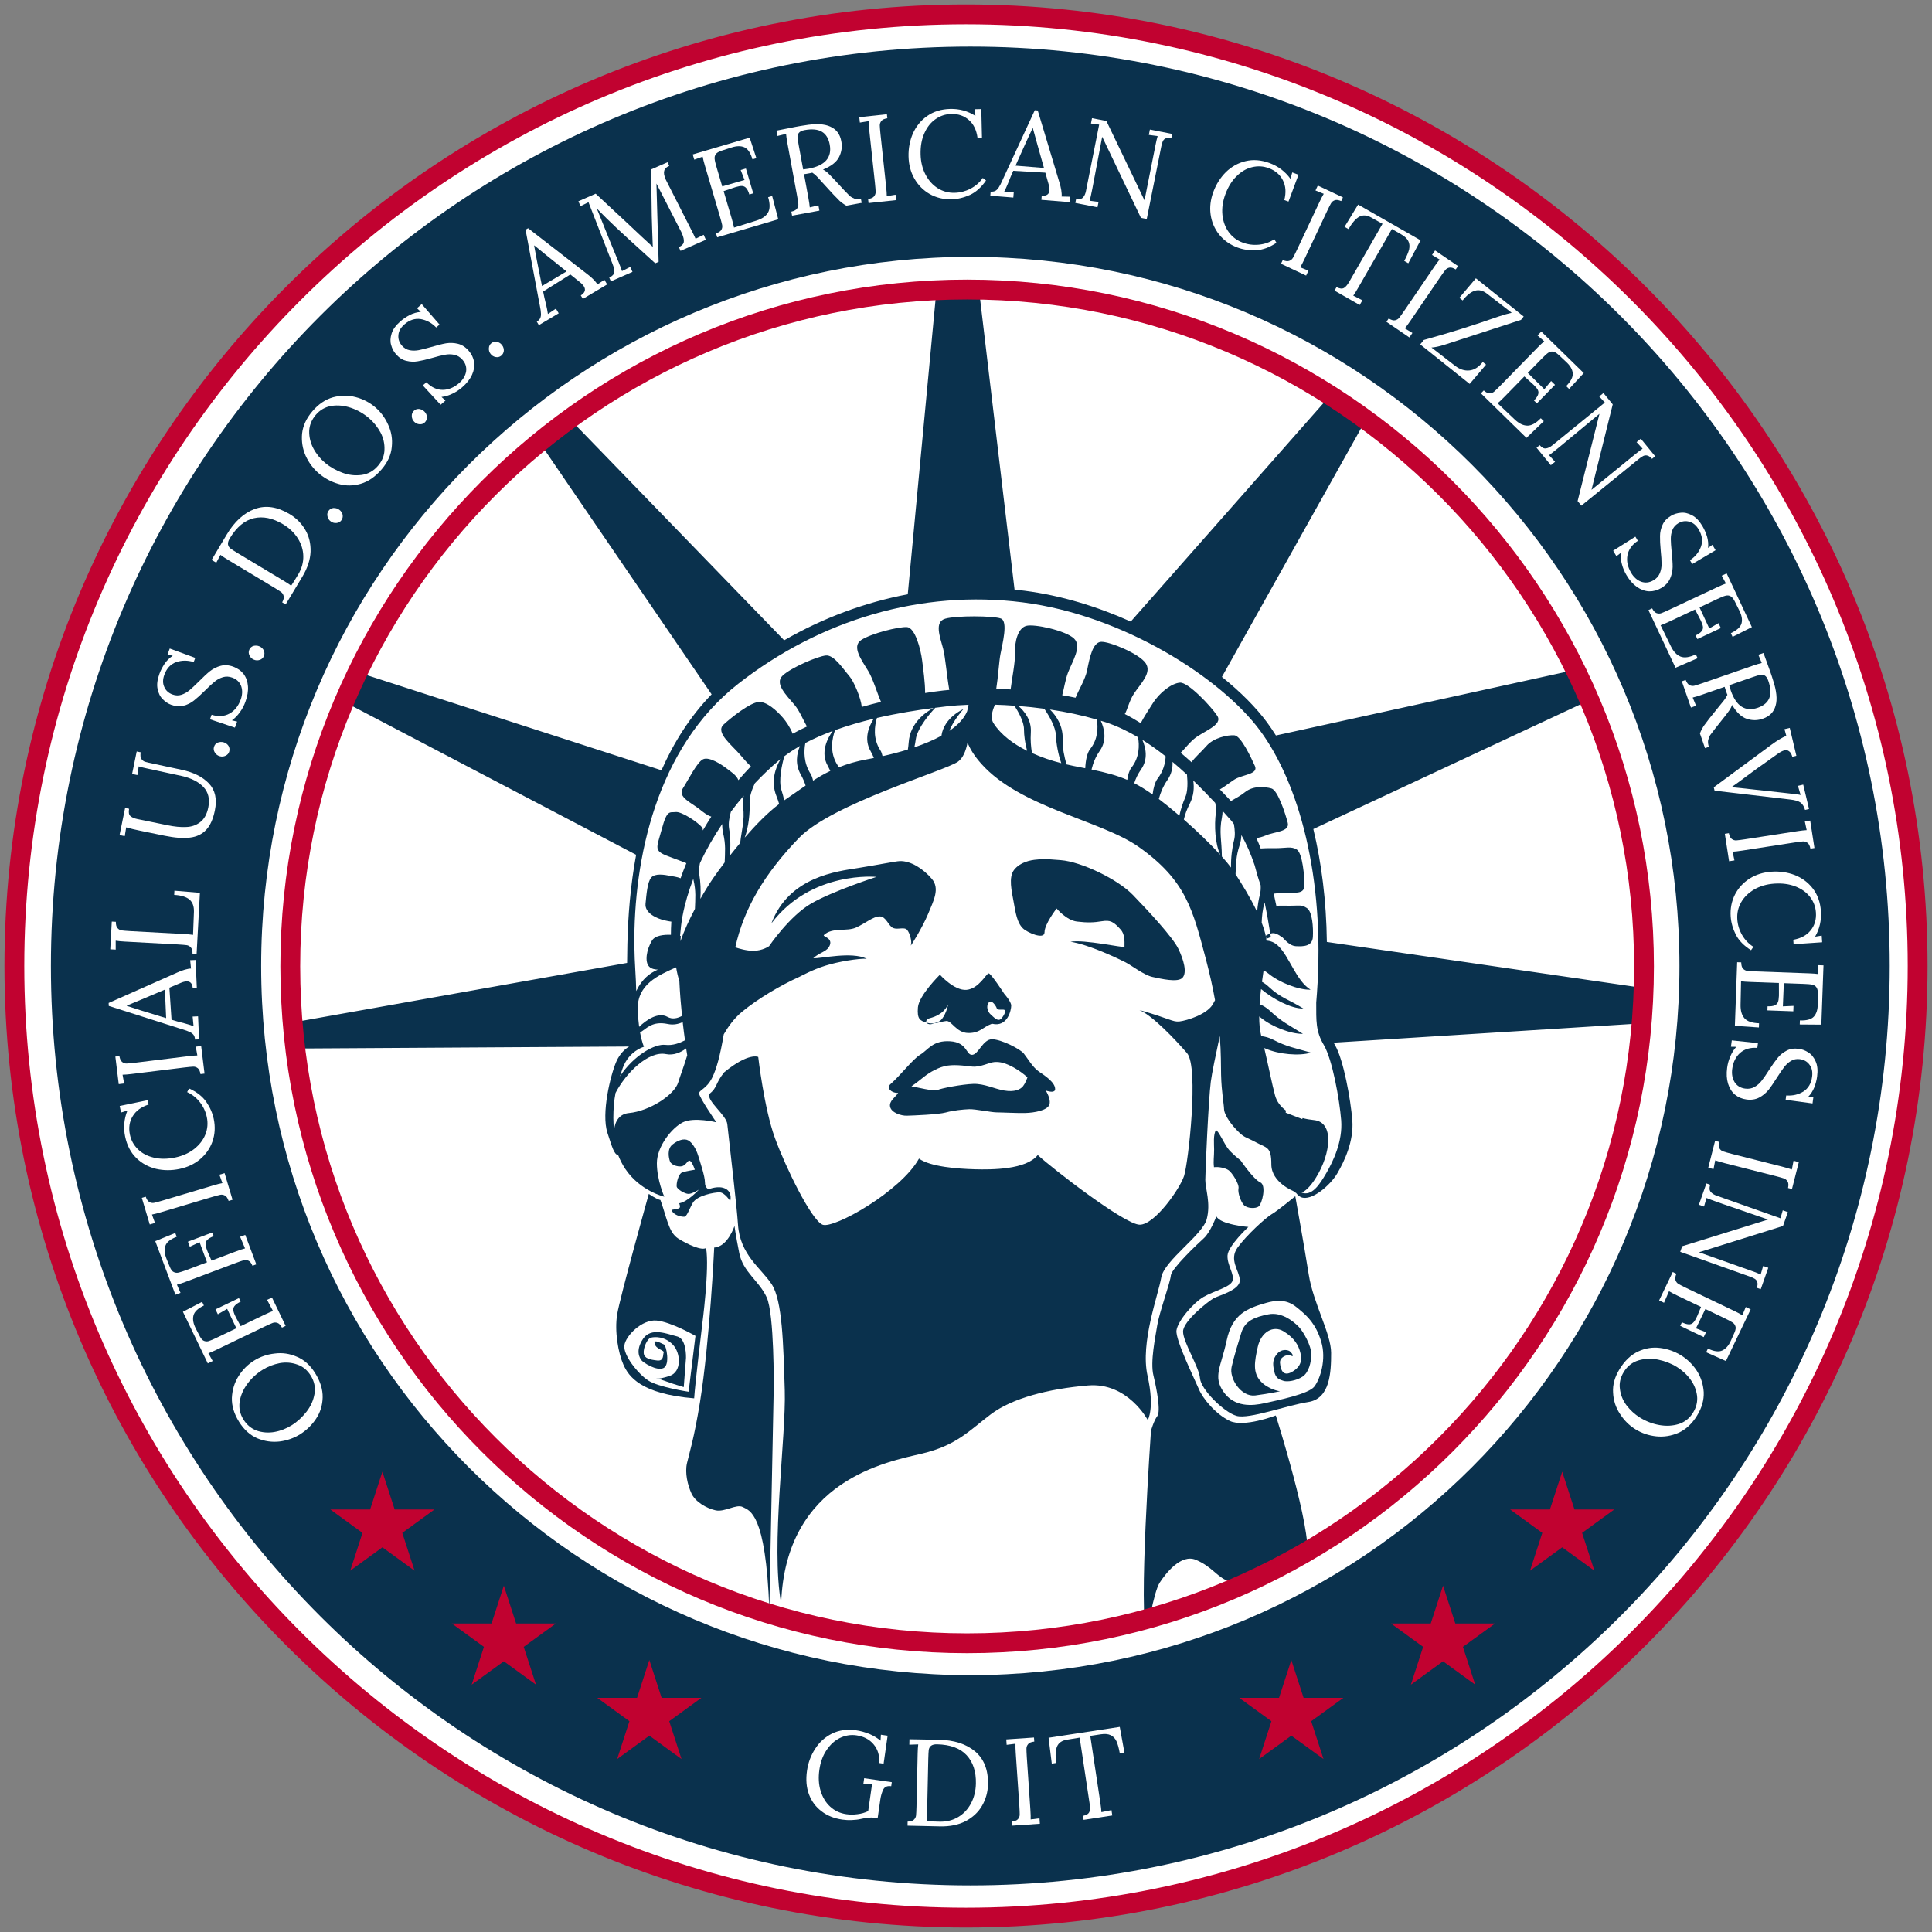 <?xml version="1.0" encoding="UTF-8" standalone="no"?><!DOCTYPE svg PUBLIC "-//W3C//DTD SVG 1.1//EN" "http://www.w3.org/Graphics/SVG/1.1/DTD/svg11.dtd"><svg width="100%" height="100%" viewBox="0 0 1500 1500" version="1.1" xmlns="http://www.w3.org/2000/svg" xmlns:xlink="http://www.w3.org/1999/xlink" xml:space="preserve" xmlns:serif="http://www.serif.com/" style="fill-rule:evenodd;clip-rule:evenodd;stroke-linejoin:round;stroke-miterlimit:2;"><rect x="0" y="0" width="1500" height="1500" fill="#808080" stroke="none"/><g id="red-blue-info-service" serif:id="red blue info service"><g id="red-blue-bg" serif:id="red blue bg"><path d="M750,11.158c-407.408,0 -738.842,331.45 -738.842,738.842c0,407.392 331.434,738.842 738.842,738.842c407.392,-0 738.842,-331.45 738.842,-738.842c-0,-407.392 -331.45,-738.842 -738.842,-738.842" style="fill:#fff;fill-rule:nonzero;"/><path d="M1281.52,750.3c-0,293.067 -237.575,530.65 -530.633,530.65c-293.071,0 -530.646,-237.583 -530.646,-530.65c-0,-293.067 237.575,-530.633 530.646,-530.633c293.058,-0 530.633,237.566 530.633,530.633" style="fill:#fff;fill-rule:nonzero;"/><path d="M750,18.854c-403.154,0 -731.146,327.992 -731.146,731.146c0,403.154 327.992,731.146 731.146,731.146c403.154,-0 731.146,-327.992 731.146,-731.146c-0,-403.154 -327.992,-731.146 -731.146,-731.146m0,1477.68c-411.642,-0 -746.538,-334.896 -746.538,-746.538c0,-411.642 334.896,-746.537 746.538,-746.537c411.625,-0 746.538,334.895 746.538,746.537c-0,411.642 -334.913,746.538 -746.538,746.538" style="fill:#c10230;fill-rule:nonzero;"/><g><g><clipPath id="_clip1"><path d="M219.588,750.004c-0,292.925 237.475,530.396 530.416,530.396c292.934,0 530.404,-237.471 530.404,-530.396c0,-292.933 -237.47,-530.404 -530.404,-530.404c-292.941,-0 -530.416,237.471 -530.416,530.404Z"/></clipPath><g clip-path="url(#_clip1)"><path d="M543.463,1088.65c-4.584,28.375 -8.325,39.646 -10.088,47.317c-1.742,7.687 0.529,17.016 3.446,23.466c2.887,6.471 11.617,11.63 18.771,13.192c7.158,1.571 16.179,-5.233 21.212,-2.508c5.034,2.729 17.771,3.871 20.504,79.508l9.171,-4.779c3.442,-95.963 82.613,-109.917 109.442,-116.296c26.837,-6.392 36.742,-17.958 53.337,-30.487c16.592,-12.513 44.646,-19.8 75.459,-22.396c30.808,-2.6 46.387,26.829 46.387,26.829l2.508,8.35c0,-0 -10.141,144.337 -3.125,157.542c0,-0 5.08,-32.155 9.905,-39.621c4.841,-7.45 16.671,-22.596 28.17,-17.692c11.542,4.904 15.592,11.938 22.926,15.579c7.32,3.609 59.033,0.459 63.162,-19.004c4.179,-19.45 -24.113,-108.671 -24.113,-108.671l-1.258,-4.079c9.417,-2.479 19.117,-5.25 26.496,-6.379c16.971,-2.642 17.708,-23.192 17.708,-38.121c0,-14.921 -13.891,-38.558 -17.391,-60.871c-3.517,-22.287 -10.429,-60.783 -10.429,-60.783l0.554,-2.617c1.262,1.6 2.616,2.788 3.879,3.342c8.058,3.417 22.804,-9.208 28.262,-18.621c5.488,-9.371 12.834,-24.967 11.588,-41.067c-1.292,-16.129 -6.808,-47.216 -13.558,-58.6c-0.317,-0.558 -0.634,-1.129 -0.934,-1.675l371.975,-23.304l-377.271,-54.883c-0.383,-32.179 -4.208,-61.671 -10.487,-87.646l319.316,-149.075l-348.354,76.417c-2.241,-3.563 -4.541,-6.934 -6.891,-10.138c-8.45,-11.458 -20.438,-23.596 -35.055,-35.341l188.742,-337.15l-259.508,294.183c-25.867,-11.592 -54.067,-20.325 -82.629,-23.938c-2.521,-0.337 -5.063,-0.604 -7.609,-0.9l-45.979,-387.841l-36.921,391.491c-33.462,6.325 -65.854,18.417 -95.962,35.734l-288.125,-297.338l231.804,339.288c-16.762,17.25 -29.429,37.429 -38.937,58.971l-377.621,-121.955l357.937,187.567c-4.429,23.958 -6.337,47.754 -6.796,69.604c-0.108,5.092 -0.17,9.85 -0.216,14.346l-377.125,67.171l378.708,-2.263c-2.737,1.634 -7.079,5.125 -9.967,11.755c-4.479,10.304 -11.804,40.12 -6.87,55.258c3.708,11.342 5.154,16.754 8.341,17.346c1.417,3.641 3.263,7.237 5.471,10.583c5.55,8.258 12.717,13.583 18.704,16.871l-0.391,2.592c-0,-0 -22.459,80.479 -24.575,93.604c-2.155,13.137 0.854,30.054 4.862,39.025c4.004,8.975 13.138,22.683 54.929,26.121" style="fill:#fff;fill-rule:nonzero;"/><path d="M521.337,939.354c1.563,4.296 7.534,5.325 9.759,5.325c2.225,0 3.554,-5.033 6.787,-10.787c3.25,-5.759 16.9,-8.259 20.867,-8.146c3.971,0.087 8.163,6.75 8.163,6.75c-0,-0 2.016,-6.463 -3.421,-9.479c-5.442,-2.98 -13.2,0.275 -13.2,0.275c-0,-0 -2.979,-0.609 -2.979,-5.371c-0,-4.75 -3.788,-15.8 -5.263,-20.725c-1.487,-4.879 -4.512,-10.121 -7.737,-11.829c-3.217,-1.717 -7.971,-0.154 -12.205,3.233c-4.241,3.346 -3.012,10.25 -1.895,13.229c1.108,2.992 7.841,4.979 10.712,2.992c2.871,-1.983 3.413,-4.742 5.142,-3.284c1.733,1.43 3.396,6.642 3.396,6.642c-0,0 -6.205,0.967 -9.559,1.963c-3.362,0.991 -4.896,9.016 -4.512,11.133c0.379,2.125 6.321,5.658 9.191,5.658c2.871,0 8.025,-3.308 8.025,-3.308c0,-0 -8.57,9.479 -15.258,10.596c1.429,4.362 0.546,3.916 -6.012,5.133" style="fill:#0a314d;fill-rule:nonzero;"/><path d="M1020.47,1076.52c-4.509,5.917 -28.609,10.629 -38.421,12.875c-9.833,2.208 -23.558,3.387 -32.063,-8.704c-8.495,-12.084 -1.97,-19.396 2.4,-39.95c4.367,-20.575 15.896,-24.946 30.817,-29.217c14.946,-4.262 21.021,1.246 26.275,5.742c5.325,4.5 12.208,10.629 16.325,24.404c4.163,13.783 -0.808,28.921 -5.333,34.85m-14.809,-147.775c0,-0 -13.929,11.479 -18.341,13.966c-4.384,2.5 -19.571,16.271 -26.467,25.9c-6.904,9.617 1.371,17.675 1.733,25.305c0.384,7.616 -16.3,11.891 -20.204,14.008c-3.879,2.1 -23.858,17.654 -23.858,25.912c-0,8.25 12.537,27.675 13.154,36.263c0.646,8.596 18.533,26.392 28.338,29.171c9.75,2.816 38.866,-8.138 55.766,-10.746c16.971,-2.646 17.7,-23.196 17.7,-38.125c0,-14.925 -13.883,-38.558 -17.383,-60.871c-3.517,-22.287 -10.438,-60.783 -10.438,-60.783" style="fill:#0a314d;fill-rule:nonzero;"/><path d="M503.192,1071.77c-7.996,-5.279 -19.446,-19.721 -18.429,-27.217c1.008,-7.479 13.666,-20.246 24.925,-19.279c11.262,0.996 30.27,11.908 30.27,11.908l-5.316,43.375c-0,0 -23.45,-3.516 -31.45,-8.787m42.016,-43.492c0,0 5.771,-43.762 2.979,-59.346c-3.325,2.225 -14.145,-2.608 -21.683,-7.366c-7.525,-4.763 -9.033,-17.171 -13.75,-29.854c-3.742,-0.938 -9.021,-4.796 -9.021,-4.796c0,-0 -22.458,80.483 -24.575,93.604c-2.146,13.129 0.854,30.046 4.871,39.021c3.996,8.971 13.138,22.679 54.921,26.129c0.608,-10.392 6.258,-57.392 6.258,-57.392" style="fill:#0a314d;fill-rule:nonzero;"/><path d="M1029.7,910.854c-5.35,9.259 -11.304,18.034 -19.133,15.083c2.808,-1.112 6.595,-4.283 11.229,-11.749c11.545,-18.642 14.216,-43.013 -1.638,-44.563c-3.116,-0.312 -6.058,-0.821 -8.8,-1.554c-0.208,0.592 -0.312,0.771 -0.312,0.771l-12.854,-4.971c-0,-0 0.091,-0.588 0.216,-1.617c-4.212,-3.112 -7.129,-7.037 -8.421,-11.646c-2.345,-8.587 -5.025,-22.441 -8.433,-36.904c0.438,0.154 0.883,0.317 1.275,0.488c9.921,4.354 25.929,5.891 35.013,3.07c-12.838,-3.733 -18.58,-4.458 -29.446,-10.083c-3.042,-1.571 -6.121,-2.379 -9.129,-2.75c-0.046,-0.121 -0.063,-0.246 -0.084,-0.358c-1.104,-4.267 -1.541,-9.367 -1.541,-14.888c0.408,0.296 0.833,0.588 1.179,0.879c8.296,6.905 23.312,12.83 32.791,12.6c-11.312,-7.12 -16.62,-9.412 -25.52,-17.804c-2.525,-2.383 -5.292,-4.062 -8.134,-5.225c0.246,-3.879 0.663,-7.796 1.117,-11.7c0.221,0.15 0.462,0.317 0.646,0.463c8.296,6.912 22.666,14.846 32.171,14.6c-11.309,-7.079 -17.696,-8.267 -26.6,-16.646c-1.725,-1.671 -3.588,-3.008 -5.496,-4.096c0.387,-3.025 0.825,-6.017 1.262,-8.871c1.379,0.754 2.617,1.529 3.667,2.409c8.308,6.904 23.304,12.837 32.783,12.604c-11.304,-7.096 -16.354,-25.775 -25.266,-34.163c-2.788,-2.646 -5.85,-3.771 -8.959,-3.933c-0.121,-0.838 -0.171,-1.654 -0.329,-2.538c-0.633,-3.625 -1.908,-7.504 -3.387,-11.408c0.229,-5.154 0.575,-9.804 2.287,-15.667c1.667,7.917 3.108,16.038 4.4,24.234c0.5,-0.138 1.008,-0.329 1.542,-0.375c2.1,-0.288 4.729,0.891 7.541,3.121c-0.016,-0.092 -0.033,-0.221 -0.045,-0.33c2.883,3.125 6.508,7.013 10.658,7.267c6.508,0.363 13.004,-0.025 13.375,-7.242c0.379,-7.191 -0.363,-19.633 -4.688,-22.358c-4.333,-2.75 -5.408,-1.808 -13,-1.808c-3.575,-0 -7.55,-0.146 -10.687,0.075c-0.646,-3.179 -1.354,-6.325 -2.034,-9.434c1.717,-0.15 3.734,-0.387 6.421,-0.679c7.425,-0.837 16.954,2.134 17.329,-5.041c0.346,-7.234 -1.454,-25.788 -5.787,-28.521c-4.325,-2.742 -8.642,-1.079 -16.229,-1.079c-3.642,-0 -8.167,-0.067 -11.846,0.241c-1.071,-2.821 -2.179,-5.521 -3.325,-8.091c2.208,-0.33 4.604,-0.884 7.333,-2.071c6.875,-2.938 18.721,-2.754 16.988,-9.759c-1.771,-6.97 -7.696,-25.333 -12.638,-26.675c-4.933,-1.37 -14.129,-2.354 -20.579,2.888c-3.279,2.725 -7.604,4.925 -10.883,6.862c-2.679,-2.875 -5.563,-5.887 -8.579,-8.995c3,-1.675 6.716,-4.663 11.075,-7.55c6.245,-4.092 19.045,-4.055 16.112,-10.65c-2.962,-6.58 -10.796,-23.342 -15.875,-23.821c-5.125,-0.463 -16.292,1.933 -21.721,8.229c-3.925,4.579 -9.495,9.279 -11.587,12.687c-2.779,-2.483 -5.567,-4.962 -8.454,-7.395c2.558,-2.221 5.141,-6.071 9.966,-10.388c6.875,-6.142 23.354,-10.967 18.388,-18.387c-4.95,-7.45 -22.471,-26.03 -28.859,-25.642c-6.375,0.4 -15.87,7.579 -21.291,16.246c-2.971,4.762 -6.8,10.45 -9.213,15.191c-4.116,-2.595 -8.25,-4.979 -12.383,-7.066c2.133,-3.517 3.425,-10.279 7.2,-15.984c5.137,-7.712 13.983,-16.016 9.05,-23.45c-4.971,-7.45 -28.292,-17.004 -34.667,-16.625c-6.37,0.384 -8.816,11.755 -10.821,22.013c-1.416,7.217 -6.808,15.746 -8.987,21.379c-3.379,-0.717 -6.842,-1.354 -10.358,-1.946c1.383,-5.187 2.483,-12.162 4.416,-17.35c3.263,-8.679 11.221,-20.579 4.696,-26.704c-6.496,-6.158 -31.025,-11.554 -37.158,-9.758c-6.15,1.808 -9.038,11.55 -8.659,22.025c0.209,6.366 -2.241,18.35 -3.37,27.308c-3.771,-0.2 -7.48,-0.362 -11.138,-0.479c1.433,-8.996 2.225,-21.404 3.171,-26.483c1.487,-8.08 6.325,-25.975 0.362,-28.13c-5.966,-2.137 -34.35,-2.345 -43.083,0.138c-8.721,2.496 -4.179,13.954 -1.679,23.35c1.708,6.492 2.971,22.058 4.767,31.958c-1.705,0.159 -3.371,0.292 -4.934,0.492c-3.987,0.462 -8.675,1.092 -13.846,1.929c0.121,-7.571 -1.533,-19.229 -2.304,-25.304c-1.075,-8.642 -5.408,-25.429 -11.783,-25.867c-6.388,-0.446 -27.988,4.979 -35.579,10.059c-7.542,5.12 0.346,15.433 5.666,24.283c3.625,6.042 6.763,16.862 9.775,23.712c-4.92,1.163 -9.92,2.509 -14.941,3.917c-0.659,-6.804 -6,-19.717 -9.759,-24.058c-4.687,-5.396 -11.683,-16.425 -18.037,-15.892c-6.388,0.583 -26.875,9.325 -33.567,15.546c-6.687,6.208 2.767,15.167 9.384,23.079c3.516,4.213 6.533,11.438 9.404,16.546c-3.846,1.742 -7.525,3.642 -11.088,5.587c-1.896,-4.945 -5.266,-9.766 -7.566,-12.42c-4.688,-5.409 -12.592,-12.784 -18.95,-12.213c-6.38,0.529 -20.446,11.35 -27.138,17.554c-6.671,6.221 6.767,16.025 13.379,23.959c2.709,3.179 5.342,6.225 7.863,8.42c-3.246,3.363 -6.496,6.971 -9.725,10.75c-1.379,-3.9 -6.329,-6.908 -9.092,-9.066c-4.162,-3.229 -13.454,-9.25 -18.179,-7.242c-4.733,2.008 -11.588,16.117 -15.883,22.742c-4.317,6.637 6.958,11.275 12.866,16.058c3.288,2.646 6.467,5.054 9.259,5.817c-2.284,3.525 -4.446,7.096 -6.555,10.721c-0.016,-0.925 -0.195,-1.692 -0.541,-2.18c-2.884,-3.954 -15.867,-12.637 -20.563,-12.083c-4.687,0.546 -6.658,-2.183 -10.821,13.354c-4.162,15.517 -7.033,16.788 7.759,22.004c7.033,2.5 9.933,3.792 11.358,4.334c-1.637,3.933 -3.125,7.812 -4.479,11.704c-2.633,-1.108 -5.917,-1.454 -8.104,-1.883c-4.517,-0.909 -11.913,-2.159 -14.8,1.454c-2.888,3.587 -3.609,12.975 -4.317,20.196c-0.737,7.225 8.642,11.558 15.138,12.995c1.7,0.371 3.35,0.725 4.904,0.909c-0.246,3.771 -0.334,7.096 -0.334,10.229c-5.454,-0.208 -12.266,0.425 -14.712,4.487c-4.321,7.225 -5.758,16.592 -2.158,20.217c1.704,1.688 4.212,2.263 6.75,2.317c-6.134,2.662 -12.175,7.012 -16.817,16.662c-0.167,-10.996 -1.263,-21.216 -1.429,-34.825c-0.754,-67.471 17.154,-154.096 80.704,-203.796c63.571,-49.712 142.154,-73.145 220.712,-63.179c78.571,9.921 154.271,58.929 184.246,99.396c30,40.454 50.73,113.604 44.309,203.792c-0.209,2.583 -0.354,5.091 -0.584,7.525c0.03,14.162 -0.491,22.141 5.834,32.816c6.733,11.375 12.25,42.463 13.546,58.592c1.262,16.108 -6.121,31.696 -11.592,41.075m-51.471,-216.517c-1.017,3.938 -1.833,8.75 -2.196,13.621c-5.196,-10.991 -11.912,-21.712 -16.754,-29.229c0.429,-7.912 0.225,-13.625 3.096,-22.337c0.929,-2.771 1.321,-5.446 1.412,-8.005c3.967,6.784 7.384,14.671 10.309,23.375c1.246,4.971 2.929,10.746 4.525,15.063c0.029,0.192 0.075,0.392 0.154,0.592c0.112,2.487 -0,4.87 -0.546,6.92m-29.579,-29.333c-0.092,-12.667 -2.271,-18.725 0.062,-30.412c0.355,-1.725 0.463,-3.371 0.492,-5.005c2.35,2.588 4.65,5.163 6.767,7.58c0.721,0.8 1.371,1.808 2.029,2.662c0.762,4.396 1.062,8.867 0.146,12.379c-1.575,6.034 -2.567,14.038 -2.367,21.354c-1.904,-2.529 -4.333,-5.445 -7.129,-8.558m-29.521,-28.758c0.929,-3.779 2.163,-7.567 4.537,-12.129c3.25,-6.342 3.605,-12.646 2.767,-18.142c6.071,5.85 11.779,11.721 17.063,17.396c0.52,2.691 0.82,5.308 0.508,7.587c-1.325,9.775 -0.65,24.213 3.437,32.709c-7.716,-8.459 -17.987,-18.355 -28.312,-27.421m-19.442,-15.925c1.292,-4.742 3.163,-9.584 6.717,-14.763c3.204,-4.637 4.158,-9.487 3.942,-14.029c3.862,3.25 7.604,6.525 11.229,9.883c0.583,6.109 0.646,13.192 -1.438,17.884c-1.75,3.95 -3.358,8.891 -4.496,13.962c-5.487,-4.754 -10.958,-9.175 -15.954,-12.937m-19.071,-12.259c1.121,-3.495 2.763,-7.066 5.38,-10.82c5.47,-7.813 3.67,-16.534 0.929,-22.83c6.241,3.88 12.271,8.221 18.104,12.821c-0.333,5.413 -1.863,11.538 -6.196,17.163c-2.1,2.741 -3.342,7.366 -3.971,12.437c-5.096,-3.583 -9.737,-6.462 -14.246,-8.771m2.98,-35.658c1.062,6.217 1.183,15.563 -5.13,23.55c-1.7,2.117 -2.691,5.621 -3.275,9.529c-8.183,-3.533 -16.658,-5.725 -27.725,-8.037c1.163,-4.729 2.888,-9.479 6.434,-14.575c5.629,-8.034 3.612,-16.925 0.758,-23.279c1.392,0.454 2.838,0.837 4.192,1.283c8.491,2.846 16.746,6.825 24.746,11.529m-55.609,21.05c-1.654,-6.475 -3.108,-11.667 -2.916,-19.842c0.208,-10.241 -4.9,-17.816 -9.888,-22.758c12.55,1.863 24.921,4.458 36.433,7.813c0.963,6.195 0.917,15.154 -5.195,22.866c-2.455,3.084 -3.58,8.934 -3.842,14.921c-2.892,-0.575 -5.933,-1.175 -9.225,-1.808c-1.771,-0.371 -3.563,-0.784 -5.367,-1.192m-27.641,-25.004c0.554,-9.483 -5.05,-16.342 -9.638,-20.329c6.604,0.508 13.354,1.233 20.071,2.141c3.862,5.671 8.742,14.1 9.021,20.588c0.254,6.379 1.691,14.575 4.162,21.658c-7.671,-1.933 -15.454,-4.575 -22.771,-7.904c-0.787,-5.296 -1.241,-9.546 -0.845,-16.154m-28.963,-6.913c-2.662,-4.179 -0.925,-9.795 1.092,-14.424c4.916,0.125 10.012,0.416 15.137,0.787c2.95,4.596 7.367,12.35 7.396,18.125c0.017,4.954 0.858,11.296 2.45,16.9c-10.821,-5.404 -20.279,-12.408 -26.075,-21.388m-20.479,-9.391c-2.296,5.667 -7.167,10.746 -13.754,15.254c2.9,-7.987 10.837,-16.854 10.837,-16.854c0,-0 -15.087,6.467 -17.054,20.667c-6.137,3.391 -13.279,6.379 -21.037,9.025c0.454,-2.084 0.85,-4.18 1.087,-6.034c1.171,-9.221 12.096,-21.45 15.138,-24.704c3.096,-0.4 6.058,-0.771 8.712,-1.083c5.171,-0.6 10.913,-1.025 17.138,-1.25c-0.284,1.633 -0.675,3.287 -1.067,4.979m-26.121,-2.475c-5.233,2.754 -18.279,11.129 -19.287,26.829c-0.138,1.975 -0.363,3.725 -0.634,5.408c-6.295,1.95 -12.895,3.671 -19.645,5.171c-0.392,-1.762 -0.917,-3.354 -1.696,-4.537c-5.971,-9.1 -4.492,-19.125 -2.663,-25.13c16.117,-3.716 31.479,-6.125 43.925,-7.741m-73.683,46.108c-0.263,-0.571 -0.471,-1.225 -0.788,-1.662c-6.75,-10.309 -3.987,-21.75 -1.954,-27.238c9.838,-3.55 19.996,-6.475 29.992,-8.858c-3.833,6.025 -7.821,15.754 -2.408,25.183c1.054,1.809 1.833,3.563 2.525,5.284c-1.788,0.35 -3.596,0.716 -5.38,1.05c-8.483,1.52 -15.57,3.67 -21.987,6.241m-8.346,-1.041c0.717,1.3 1.35,2.57 1.908,3.787c-4.745,2.288 -9.125,4.817 -13.395,7.567c-0.463,-2.063 -1.063,-3.963 -1.963,-5.359c-5.387,-8.458 -5.233,-17.462 -4.033,-23.866c6.716,-3.525 13.858,-6.617 21.241,-9.342c-4.07,5.688 -9.845,16.654 -3.758,27.213m-33.887,26.654c-0.584,-2.734 -1.292,-5.367 -2.055,-7.659c-2.616,-7.641 0.417,-20.512 2.117,-26.566c3.788,-2.879 7.867,-5.513 12.163,-7.984c-2.559,6.121 -3.896,14.125 0.566,22.042c1.717,3.025 2.917,5.913 3.813,8.692c-5.313,3.625 -10.675,7.462 -16.604,11.475m-30.675,28.946c3.025,-8.184 4.162,-19.105 3.8,-27.092c-0.205,-4.504 1.733,-10.121 4.058,-15.092c6.004,-6.35 12.192,-12.254 18.492,-17.608c0.462,-0.409 0.995,-0.742 1.458,-1.117c-3.679,6.279 -7.921,17.084 -3.125,28.775c0.883,2.179 1.512,4.125 2.062,6.021c-8.92,6.696 -18.295,16.375 -26.745,26.113m-11.605,14.108c0.813,-7.238 0.5,-15.163 -0.541,-21.25c-0.629,-3.733 0.146,-8.446 1.425,-12.971c3.2,-4.287 6.525,-8.417 9.937,-12.45c-0.525,2.708 -0.762,5.596 -0.416,8.713c1.216,11.095 -1.055,16.929 -2.334,27.991c-2.837,3.409 -5.579,6.763 -8.071,9.967m-12.937,17.454c-2.533,3.654 -6.121,9.342 -9.883,15.983c0.483,-6.47 0.108,-13.254 -0.792,-18.616c-0.471,-2.671 -0.217,-5.85 0.446,-9.084c4.916,-10.558 10.783,-20.754 17.316,-30.445c-0.054,2.295 0.155,4.741 0.738,7.266c2.117,8.959 1.417,14.621 1.171,22.559c-3.742,4.925 -6.834,9.229 -8.996,12.337m-20.088,137.454l0,-0.029c-2.558,8.55 -5.604,16.367 -6.991,20.992c-2.871,9.729 -22.363,22.366 -38.242,23.829c-7.05,0.637 -10.683,5.833 -11.542,12.921c-0.362,-2.692 -0.587,-5.717 -0.587,-9.025c-0,-7.504 0.571,-13.646 1.7,-19.496c8.267,-15.892 25.675,-32.854 39.258,-30.146c5.788,1.171 11.484,-1.308 15.563,-4.433c0.287,1.891 0.571,3.696 0.841,5.358c0.03,-0.154 0.092,-0.317 0.121,-0.45c-0.029,0.133 -0.091,0.333 -0.121,0.479m-3.65,-108.079c1.834,-9.767 4.717,-19.425 8.35,-28.908c0.046,0.241 0.063,0.471 0.138,0.733c2.096,8.933 1.404,14.6 1.142,22.55c-4.326,8.204 -8.442,17.071 -11.267,25.15l0.283,-4.142c0,0 -0.229,-0.045 -0.562,-0.1c0.437,-5.291 1.008,-10.47 1.916,-15.283m-34.77,72.767c-0.726,-19.779 16.116,-26.913 29.808,-33.009c0.612,3.934 1.5,7.488 2.554,10.855c-0.017,-0.042 -0.029,-0.08 -0.046,-0.134c0.421,9.346 1.184,18.471 2.063,26.954c-3.354,1.838 -7.413,2.955 -11.309,0.771c-7.108,-3.921 -16.158,2.154 -21.987,7.734c-0.483,-3.671 -0.892,-8.03 -1.083,-13.171m4.841,28.654c0,-0 -1.654,-3.408 -3.041,-11.058c5.25,-3.242 9.504,-9.13 21.575,-6.605c4.254,0.892 8.204,0.063 11.525,-1.491c0.57,5.062 1.187,9.812 1.779,14.146c-3.863,2.029 -9.534,4.241 -15.246,3.533c-8.088,-1.025 -24.575,8.117 -35.263,24.433c0.659,-2.1 1.4,-4.216 2.192,-6.487c4.858,-13.392 16.479,-16.471 16.479,-16.471m536.404,-1.508c-0.316,-0.563 -0.629,-1.138 -0.929,-1.675l371.975,-23.305l-377.262,-54.883c-0.396,-32.187 -4.213,-61.679 -10.5,-87.654l319.325,-149.067l-348.363,76.417c-2.237,-3.567 -4.542,-6.946 -6.887,-10.146c-8.442,-11.458 -20.442,-23.587 -35.05,-35.333l188.737,-337.15l-259.512,294.183c-25.867,-11.592 -54.067,-20.329 -82.625,-23.946c-2.525,-0.337 -5.067,-0.608 -7.605,-0.891l-45.987,-387.855l-36.917,391.505c-33.454,6.325 -65.85,18.408 -95.966,35.725l-288.125,-297.338l231.804,339.288c-16.763,17.258 -29.429,37.437 -38.934,58.97l-377.625,-121.945l357.938,187.562c-4.417,23.95 -6.325,47.758 -6.796,69.604c-0.108,5.096 -0.162,9.846 -0.208,14.342l-377.134,67.179l378.713,-2.262c-2.742,1.629 -7.083,5.125 -9.967,11.75c-4.479,10.308 -11.8,40.12 -6.875,55.262c3.717,11.333 5.159,16.746 8.346,17.346c1.413,3.633 3.263,7.233 5.471,10.583c11.558,17.309 30.321,21.654 30.321,21.654c-0,0 -5.754,-12.995 -5.754,-25.995c-0,-12.975 11.529,-27.43 20.187,-31.763c8.671,-4.317 26.004,0 26.004,0c0,0 -13.383,-19.471 -13.383,-22.379c0,-2.871 5.671,-3.35 10.121,-12.246c3.291,-6.579 6.204,-17 9.004,-33.687c3.046,-5.342 7.796,-12.267 14.262,-17.571c12.267,-10.104 29.959,-20.563 44.392,-27.05c1.563,-0.717 10.067,-5.496 20.2,-8.667c10.129,-3.187 25.175,-5.621 32.125,-5.412c-11.904,-5.78 -35.371,-0 -41.504,-0.367c5.408,-5.042 11.15,-4.933 12.992,-10.454c1.829,-5.55 -6.021,-6.342 -4.696,-7.579c6.512,-6.142 17.679,-2.525 24.904,-5.78c7.233,-3.258 13.337,-8.666 18.404,-8.666c5.046,-0 6.854,7.579 10.458,9.033c3.609,1.442 8.659,-1.1 10.83,1.442c2.162,2.516 3.962,9.396 2.883,11.904c-1.083,2.533 9.021,-13.713 13.346,-24.175c4.35,-10.488 9.4,-19.863 2.887,-27.429c-6.496,-7.596 -16.233,-14.075 -24.891,-13.713c-3.371,0.138 -16.73,2.879 -32.484,5.396c-15.741,2.554 -53.391,6.496 -67.121,42.95c31.046,-41.129 81.567,-36.087 81.567,-36.087c0,-0 -33.55,10.854 -50.521,20.587c-16.962,9.754 -32.846,33.204 -32.846,33.204c0,0 -5.05,3.609 -12.266,3.609c-5.321,-0 -11.217,-1.771 -13.963,-2.709c6.55,-29.746 22.367,-56.946 49.509,-84.991c25.72,-26.567 113.329,-51.963 123.42,-59.192c3.855,-2.763 6.125,-8.333 7.388,-14.821c1.9,4.9 5.2,10.367 10.675,16.492c30.292,34.087 93.092,43.929 122.254,64.562c36.813,26.067 41.967,48.859 52.142,87.209c3.116,11.875 5.425,22.404 7.079,31.745c-0.346,0.555 -0.692,1.18 -1.021,1.917c-3.966,9.029 -21.233,14.017 -26.608,14.617c-5.346,0.566 -7.288,-2.134 -31.038,-8.875c10.342,4.525 27.484,22.566 36.888,33.425c9.412,10.85 0.991,85.504 -2.271,95.416c-3.233,9.938 -22.788,37.875 -34.417,37.846c-11.637,-0.016 -67.92,-43.733 -79.187,-54.091c-9.004,11.375 -35.558,11.412 -48.854,11.045c-13.309,-0.354 -34.604,-1.916 -43.338,-8.295c-14.037,25.387 -66.204,54.733 -74.833,51.341c-8.613,-3.387 -28.675,-44.379 -37.05,-67.4c-8.371,-23.033 -12.929,-62.846 -12.929,-62.846c-0,0 -7.38,-3.754 -26.421,11.909c-7.159,8.816 -4.95,11.55 -11.592,16.908c-2,5.408 13.238,16.375 13.992,23.258c2.95,27.121 7.237,62.567 8.3,78.084c1.608,23.737 17.962,33.733 26.212,46.387c8.271,12.65 9.004,46.3 10.104,82.209c1.138,35.912 -11.004,120.825 -2.808,165.479c3.442,-95.959 82.613,-109.917 109.442,-116.3c26.837,-6.388 36.741,-17.954 53.333,-30.484c16.592,-12.512 44.646,-19.795 75.463,-22.387c30.816,-2.608 46.383,26.821 46.383,26.821c-0,-0 5.567,-8.759 -0.175,-34.463c-5.725,-25.675 8.425,-62.841 10.667,-76.154c2.27,-13.271 32.062,-32.896 35.325,-45.387c3.25,-12.521 -1.121,-23.434 -1.121,-30.446c-0,-7.013 2.491,-62.538 4.271,-76.238c0.837,-6.512 3.945,-21.483 6.97,-35.479c1.08,13.467 0.825,23.071 1.009,30.229c0.333,13.438 2.296,23.429 2.296,26.538c-0,3.125 3.475,9.587 9.695,16.1c6.271,6.525 6.259,4.941 14.917,9.604c8.642,4.671 12.113,3.254 12.113,17.233c-0,13.975 17.016,20.654 17.016,20.654c0,0 0.721,0.95 2.129,1.442c1.263,1.6 2.617,2.792 3.88,3.346c8.058,3.412 22.804,-9.204 28.262,-18.617c5.488,-9.379 12.838,-24.966 11.592,-41.075c-1.296,-16.129 -6.813,-47.216 -13.563,-58.591" style="fill:#0a314d;fill-rule:nonzero;"/><path d="M717.263,836.133c4.6,-3.679 11.766,-7.883 18.625,-8.837c6.87,-0.992 16.5,0.608 19.129,0.816c6.558,0.484 12.916,-3.254 17.079,-3.554c4.15,-0.308 8.392,0.609 15.154,4.354c3.996,2.209 7.529,4.917 10.458,7.513c-0.583,1.637 -1.875,4.979 -3.454,6.917c-2.108,2.587 -6.642,4.65 -14.446,3.35c-7.821,-1.292 -15.471,-5.425 -24.112,-5.171c-8.659,0.283 -25.492,3.479 -27.884,4.808c-2.287,1.263 -16.762,-2.437 -20.17,-2.908c3.391,-2.334 6.841,-5.079 9.62,-7.288m-25.962,5.634c-3.138,2.754 0.379,6.633 5.321,6.762c0.229,0 0.483,-0.012 0.721,-0.029c-0.013,0.029 -0.03,0.071 -0.059,0.108c-1.862,3.063 -7.291,6.25 -6.175,10.784c1.092,4.537 8.55,6.962 12.971,6.816c4.446,-0.1 24.458,-0.883 30.275,-2.5c5.833,-1.625 13.217,-2.333 18.096,-2.541c4.917,-0.163 17.2,2.47 21.396,2.47c4.2,0 15.721,0.663 22.362,0.471c6.659,-0.179 17,-1.916 18.55,-6.525c1.021,-3.004 -0.808,-7.646 -2.841,-10.908c3.833,1.317 7.287,1.496 7.287,-1.129c0,-5.096 -7.458,-10.1 -12.396,-13.425c-4.966,-3.292 -9.083,-10.65 -11.971,-14.2c-2.883,-3.554 -17.208,-10.859 -24.458,-11.05c-7.242,-0.179 -10.567,11.704 -15.508,12.091c-4.934,0.375 -3.654,-9.675 -17.167,-10.529c-13.5,-0.891 -17.087,6.696 -23.154,10.35c-6.008,3.617 -15.092,15.817 -23.25,22.984" style="fill:#0a314d;fill-rule:nonzero;"/><path d="M777.825,790.354c-2.842,3.646 -5.983,-0.441 -8.583,-2.662c-2.588,-2.188 -3.788,-6.696 -1.563,-9.384c2.225,-2.7 5.758,2.942 6.204,4.504c0.455,1.575 3.717,0.909 5.425,1.092c1.717,0.175 1.371,2.833 -1.483,6.45m-10.221,-34.65c-1.796,0 -7.567,11.921 -17.125,12.8c-9.558,0.908 -20.725,-11.762 -20.725,-11.762c0,-0 -16.354,16.05 -17.079,25.42c-0.708,8.992 1.5,10.238 6.642,11.763c-0.617,-1.133 0.2,-2.608 1.808,-3.162c2.179,-0.788 10.629,-2.171 14.875,-10.721c-0.267,2.883 -3.392,11.758 -7.317,13.15c-1.337,0.496 -2.387,0.887 -3.35,1.271c3.442,-0.338 6.629,-1.525 9.392,-1.771c4.146,-0.346 7.696,9.112 16.917,9.312c9.195,0.163 11.087,-4.454 18.5,-7.196c12.208,3.009 14.97,-10.783 14.97,-14.037c0,-3.233 -5.412,-9.183 -5.412,-9.183c-0,-0 -10.279,-15.884 -12.096,-15.884" style="fill:#0a314d;fill-rule:nonzero;"/><path d="M831.142,731.188c14.4,2.208 36.35,12.783 42.6,15.891c4.416,2.225 14.566,10.054 21.05,11.421c6.487,1.379 19.87,4.629 23.387,0.525c3.5,-4.087 0.963,-13.6 -3.417,-22.596c-4.387,-8.983 -23.566,-29.591 -35.22,-41.621c-11.65,-12.062 -39.85,-25.745 -55.988,-27c-16.162,-1.27 -13.025,-0.837 -18.312,-0.462c-5.355,0.371 -13.213,2.079 -17.83,7.921c-4.625,5.879 -1.895,16.754 -0.4,25.104c1.484,8.392 2.684,16.15 7.225,20.442c2.934,2.979 16.734,9.291 16.734,2.962c-0,-6.387 9.379,-18.425 9.379,-18.425c-0,0 7.529,9.138 15.779,10.138c8.242,1 13.258,0.77 19.517,-0.271c6.296,-0.992 8.837,0.241 14.471,6.521c2.962,3.287 3.07,8.325 2.929,13.366c-0.046,1.05 -31.792,-5.941 -41.904,-3.916" style="fill:#0a314d;fill-rule:nonzero;"/><path d="M573.963,972.929c-2.93,-14.7 -3.709,-21.112 -3.709,-21.112c0,-0 -5.25,16.254 -15.737,16.754c-0,-0 -3.434,72.629 -11.054,120.079c-4.588,28.375 -8.325,39.65 -10.084,47.325c-1.746,7.687 0.525,17.017 3.442,23.458c2.887,6.471 11.621,11.629 18.771,13.192c7.158,1.567 16.179,-5.229 21.212,-2.513c5.034,2.742 17.771,3.871 20.504,79.513l3.417,-172.113c0,0 0.508,-57.291 -5.475,-70.275c-5.971,-12.983 -18.371,-19.6 -21.287,-34.308" style="fill:#0a314d;fill-rule:nonzero;"/><path d="M954.733,1103.17c-11.037,-5.317 -20.833,-17.271 -23.912,-24.596c-3.1,-7.358 -18.354,-38.313 -17.409,-45.617c0.976,-7.312 12.93,-21.366 21.055,-26.066c8.104,-4.696 20.687,-7.434 22.446,-12.421c1.729,-4.988 -4.226,-12.163 -3.867,-19.679c0.379,-7.513 16.196,-22.196 16.196,-22.196c-0,-0 -21.859,-1.779 -24.855,-8.267c0,0 -4.716,12.529 -9.72,17c-5.009,4.504 -25.242,23.713 -25.621,28.946c-0.367,5.225 -9.009,28.938 -10.521,38.433c-1.483,9.509 -5.633,28.588 -2.983,39.275c2.608,10.675 5.77,27.846 2.983,31.492c-2.746,3.587 -4.908,11.371 -4.908,11.371c-0,-0 -10.15,144.333 -3.134,157.541c0,0 5.079,-32.154 9.904,-39.62c4.842,-7.442 16.671,-22.596 28.18,-17.688c11.541,4.896 15.583,11.929 22.916,15.571c7.321,3.617 59.034,0.462 63.167,-19.004c4.179,-19.446 -24.113,-108.671 -24.113,-108.671c0,-0 -24.812,9.521 -35.804,4.196" style="fill:#0a314d;fill-rule:nonzero;"/><path d="M942.525,906.208c3.725,-0.483 8.913,0.596 11.454,2.417c2.554,1.833 8.325,10.683 7.596,14.046c-0.737,3.358 1.8,10.383 4.2,12.954c2.425,2.633 9.1,2.988 11.538,0.979c2.479,-1.979 6.204,-16.441 1.095,-18.671c-5.129,-2.225 -15.17,-16.958 -15.17,-16.958c-0,0 -7.196,-5.546 -10.067,-9.517c-2.854,-3.975 -7.221,-13.554 -9.05,-14.025c-2.317,3.134 -1.488,11.338 -1.488,14.963c0,6.096 -0.708,8.85 -0.108,13.812" style="fill:#0a314d;fill-rule:nonzero;"/><path d="M719.938,794.117c-0.226,-0.075 -0.425,-0.121 -0.617,-0.192c0.192,0.4 0.571,0.738 1.2,1c1.55,0.642 2.95,0.254 4.812,-0.462c-1.754,0.17 -3.516,0.195 -5.395,-0.346" style="fill:#0a314d;fill-rule:nonzero;"/><path d="M986.658,727.467c-0.12,-0.854 -0.283,-1.692 -0.408,-2.546c-1.2,0.354 -2.4,0.821 -3.483,1.517c0.075,0.454 0.075,0.866 0.183,1.32c0.071,0.38 0.208,0.809 0.254,1.18c1.171,-0.5 2.3,-1.017 3.454,-1.471" style="fill:#0a314d;fill-rule:nonzero;"/><path d="M525.771,1037.63c-7.396,-1.745 -20.188,-7.495 -26.458,1.78c-6.234,9.27 -2.659,14.975 -1.2,16.8c1.491,1.816 11.666,8.425 17,5.962c5.325,-2.483 2.162,-17.662 0.408,-18.292c-1.779,-0.633 -8.375,-4.758 -7.229,-0.508c1.154,4.271 7.721,4.979 6.987,6.758c-0.754,1.767 0.379,6.8 -5.108,6.155c-5.504,-0.646 -9.996,-1.546 -10.392,-5.663c-0.358,-4.104 2.617,-11.354 5.729,-12.083c3.125,-0.725 10.521,-1.034 16.792,5.371c6.267,6.375 7.304,21.266 -2.571,24.412c-5.325,1.725 -7.787,2.042 -8.958,1.979c2.371,0.838 8.283,2.892 11.721,4.054c4.379,1.463 8.375,2.596 8.375,2.596l1.746,-22.721c-0,0 0.525,-14.837 -6.842,-16.6" style="fill:#0a314d;fill-rule:nonzero;"/><path d="M510.771,1070.3c-0.646,-0.237 -1.088,-0.375 -1.088,-0.375c0,0 0.092,0.329 1.088,0.375" style="fill:#0a314d;fill-rule:nonzero;"/><path d="M984.767,1020.45c-10.6,2.121 -18.105,4.946 -20.988,14.237c-2.887,9.288 -5.412,17.546 -7.529,26.496c-2.129,8.938 7.304,23.621 18.313,22.238c11.075,-1.417 19.237,-3.242 19.237,-3.242c0,0 -9.021,-1.138 -15.137,-7.879c-6.117,-6.759 -4.688,-15.071 -2.134,-26.579c2.571,-11.488 11.929,-17.109 20.204,-11.996c8.234,5.096 11.33,10.696 12.746,16.046c1.471,5.316 1.338,10.937 -6.275,15.308c-7.587,4.379 -9.025,-2.608 -9.404,-6.925c-0.375,-4.321 5.242,-7.05 8.492,-5.588c3.216,1.459 0.391,-2.779 -1.334,-3.712c-1.7,-0.917 -6.212,-1.6 -9.504,2.379c-3.279,3.979 -3.504,7.442 -2.196,13.354c1.28,5.917 4.15,6.471 7.146,7.479c2.971,1.034 10.021,-0.016 14.904,-3.254c4.875,-3.233 6.767,-11.075 6.767,-17.516c0,-6.405 -5.996,-17.217 -9.621,-21.042c-3.625,-3.779 -13.104,-11.938 -23.687,-9.804" style="fill:#0a314d;fill-rule:nonzero;"/></g></g></g><path d="M753.338,1300.58c-304.063,0 -550.567,-246.504 -550.567,-550.583c-0,-304.079 246.504,-550.567 550.567,-550.567c304.079,0 550.583,246.488 550.583,550.567c-0,304.079 -246.504,550.583 -550.583,550.583m-0,-1264.41c-394.225,-0 -713.813,319.583 -713.813,713.825c0,394.242 319.588,713.829 713.813,713.829c394.241,0 713.841,-319.587 713.841,-713.829c0,-394.242 -319.6,-713.825 -713.841,-713.825" style="fill:#0a314d;fill-rule:nonzero;"/><path d="M750.888,232.496c-285.534,-0 -517.813,232.287 -517.813,517.804c-0,285.529 232.279,517.825 517.813,517.825c285.529,0 517.812,-232.296 517.812,-517.825c0,-285.517 -232.283,-517.804 -517.813,-517.804m0,1051.02c-294.02,-0 -533.204,-239.204 -533.204,-533.217c0,-294.004 239.184,-533.2 533.205,-533.2c294.004,0 533.204,239.196 533.204,533.2c-0,294.013 -239.2,533.217 -533.204,533.217" style="fill:#c10230;fill-rule:nonzero;"/><path d="M296.9,1142.6l9.525,29.358l30.896,0l-24.983,18.159l9.541,29.366l-24.979,-18.154l-24.983,18.154l9.529,-29.366l-24.983,-18.159l30.891,0l9.546,-29.358Z" style="fill:#c10230;fill-rule:nonzero;"/><path d="M1212.89,1142.6l9.529,29.358l30.891,0l-24.983,18.159l9.546,29.366l-24.983,-18.154l-24.984,18.154l9.529,-29.366l-24.983,-18.159l30.896,0l9.542,-29.358Z" style="fill:#c10230;fill-rule:nonzero;"/><path d="M391.179,1231.1l9.525,29.363l30.896,-0l-24.983,18.154l9.541,29.371l-24.979,-18.155l-24.983,18.155l9.529,-29.371l-24.983,-18.154l30.891,-0l9.546,-29.363Z" style="fill:#c10230;fill-rule:nonzero;"/><path d="M1120.37,1231.1l9.529,29.363l30.891,-0l-24.979,18.154l9.542,29.371l-24.983,-18.155l-24.979,18.155l9.524,-29.371l-24.979,-18.154l30.892,-0l9.542,-29.363Z" style="fill:#c10230;fill-rule:nonzero;"/><path d="M504.142,1288.83l9.529,29.359l30.891,-0l-24.983,18.158l9.542,29.367l-24.979,-18.155l-24.984,18.155l9.529,-29.367l-24.983,-18.158l30.892,-0l9.546,-29.359Z" style="fill:#c10230;fill-rule:nonzero;"/><path d="M1002.58,1288.83l9.529,29.359l30.892,-0l-24.983,18.158l9.545,29.367l-24.983,-18.155l-24.983,18.155l9.529,-29.367l-24.983,-18.158l30.895,-0l9.542,-29.359Z" style="fill:#c10230;fill-rule:nonzero;"/></g><g id="Text"><g transform="matrix(4.167,0,0,4.167,-4.9,-15.766)"><g transform="matrix(-0.531,-0.847,0.847,-0.531,-127.87,464.343)"><g transform="matrix(23,0,0,23,64.514,267.543)"><path d="M0.394,-0.716c0.077,0 0.142,0.018 0.196,0.054c0.053,0.037 0.093,0.083 0.12,0.139c0.027,0.056 0.04,0.114 0.04,0.173c-0,0.059 -0.013,0.116 -0.04,0.172c-0.026,0.057 -0.065,0.103 -0.118,0.139c-0.052,0.037 -0.115,0.055 -0.19,0.055c-0.08,-0 -0.147,-0.018 -0.2,-0.053c-0.053,-0.035 -0.093,-0.081 -0.118,-0.137c-0.025,-0.055 -0.038,-0.114 -0.038,-0.176c-0,-0.059 0.013,-0.117 0.039,-0.173c0.027,-0.056 0.066,-0.102 0.118,-0.139c0.053,-0.036 0.116,-0.054 0.191,-0.054Zm-0.003,0.04c-0.052,-0 -0.097,0.015 -0.134,0.044c-0.037,0.03 -0.066,0.069 -0.085,0.116c-0.019,0.047 -0.028,0.097 -0.028,0.148c-0,0.053 0.01,0.105 0.029,0.158c0.019,0.053 0.049,0.097 0.088,0.132c0.039,0.035 0.087,0.053 0.143,0.053c0.052,-0 0.097,-0.015 0.133,-0.045c0.037,-0.029 0.066,-0.067 0.085,-0.114c0.018,-0.047 0.028,-0.096 0.028,-0.147c0,-0.057 -0.01,-0.112 -0.031,-0.165c-0.021,-0.053 -0.051,-0.096 -0.09,-0.13c-0.039,-0.033 -0.085,-0.05 -0.138,-0.05Z" style="fill:#fff;fill-rule:nonzero;"/></g></g><g transform="matrix(-0.434,-0.901,0.901,-0.434,-148.202,410.731)"><g transform="matrix(23,0,0,23,54.872,251.902)"><path d="M0.524,-0.525l-0.033,0c-0,-0.055 -0.012,-0.092 -0.037,-0.112c-0.025,-0.02 -0.058,-0.029 -0.101,-0.028l-0.073,0.002c-0.023,0.001 -0.04,0.006 -0.049,0.016c-0.01,0.01 -0.016,0.022 -0.017,0.036c-0.002,0.015 -0.003,0.038 -0.003,0.071l0,0.172l0.174,0.001l-0.007,-0.087l0.044,0l0,0.211l-0.032,0c-0,-0.025 -0.003,-0.044 -0.009,-0.057c-0.005,-0.013 -0.014,-0.021 -0.026,-0.026c-0.012,-0.005 -0.029,-0.007 -0.05,-0.007c-0.015,0 -0.026,0 -0.034,0.001l-0.06,0.003l-0,0.21c-0,0.035 -0.001,0.062 -0.003,0.079l0.102,-0.004l-0,0.044l-0.255,0l-0,-0.033c0.023,-0.001 0.04,-0.006 0.05,-0.016c0.01,-0.01 0.016,-0.022 0.017,-0.035c0.001,-0.014 0.002,-0.038 0.002,-0.072l-0,-0.432c-0,-0.028 0.001,-0.052 0.003,-0.072l-0.072,0.004l-0,-0.044l0.464,0l0.005,0.175Z" style="fill:#fff;fill-rule:nonzero;"/></g></g><g transform="matrix(-0.352,-0.936,0.936,-0.352,-158.332,371.352)"><g transform="matrix(23,0,0,23,49.325,240.46)"><path d="M0.524,-0.525l-0.033,0c-0,-0.055 -0.012,-0.092 -0.037,-0.112c-0.025,-0.02 -0.058,-0.029 -0.101,-0.028l-0.073,0.002c-0.023,0.001 -0.04,0.006 -0.049,0.016c-0.01,0.01 -0.016,0.022 -0.017,0.036c-0.002,0.015 -0.003,0.038 -0.003,0.071l0,0.172l0.174,0.001l-0.007,-0.087l0.044,0l0,0.211l-0.032,0c-0,-0.025 -0.003,-0.044 -0.009,-0.057c-0.005,-0.013 -0.014,-0.021 -0.026,-0.026c-0.012,-0.005 -0.029,-0.007 -0.05,-0.007c-0.015,0 -0.026,0 -0.034,0.001l-0.06,0.003l-0,0.21c-0,0.035 -0.001,0.062 -0.003,0.079l0.102,-0.004l-0,0.044l-0.255,0l-0,-0.033c0.023,-0.001 0.04,-0.006 0.05,-0.016c0.01,-0.01 0.016,-0.022 0.017,-0.035c0.001,-0.014 0.002,-0.038 0.002,-0.072l-0,-0.432c-0,-0.028 0.001,-0.052 0.003,-0.072l-0.072,0.004l-0,-0.044l0.464,0l0.005,0.175Z" style="fill:#fff;fill-rule:nonzero;"/></g></g><g transform="matrix(-0.286,-0.958,0.958,-0.286,-161.194,336.904)"><g transform="matrix(23,0,0,23,44.905,228.499)"><path d="M0.28,-0.667c-0.023,0.001 -0.04,0.006 -0.05,0.016c-0.01,0.01 -0.016,0.022 -0.017,0.035c-0.001,0.014 -0.002,0.038 -0.002,0.072l-0,0.425c-0,0.035 -0.001,0.062 -0.003,0.079l0.072,-0.004l0,0.044l-0.225,0l-0,-0.033c0.023,-0.001 0.04,-0.006 0.05,-0.016c0.01,-0.01 0.016,-0.022 0.017,-0.035c0.001,-0.014 0.002,-0.038 0.002,-0.072l-0,-0.432c-0,-0.028 0.001,-0.052 0.003,-0.072l-0.072,0.004l-0,-0.044l0.225,0l0,0.033Z" style="fill:#fff;fill-rule:nonzero;"/></g></g><g transform="matrix(-0.203,-0.979,0.979,-0.203,-165.323,307.506)"><g transform="matrix(23,0,0,23,42.487,221.036)"><path d="M0.393,-0.716c0.073,0 0.141,0.02 0.202,0.061l-0.005,-0.054l0.054,0l0,0.232l-0.036,0c-0.007,-0.062 -0.028,-0.11 -0.066,-0.145c-0.037,-0.035 -0.084,-0.053 -0.142,-0.053c-0.047,0 -0.09,0.013 -0.13,0.04c-0.039,0.026 -0.069,0.063 -0.092,0.112c-0.023,0.049 -0.034,0.105 -0.034,0.169c0,0.061 0.012,0.116 0.036,0.165c0.024,0.048 0.056,0.086 0.097,0.113c0.041,0.027 0.086,0.04 0.135,0.04c0.045,0 0.088,-0.01 0.129,-0.03c0.041,-0.02 0.075,-0.048 0.102,-0.085l0.026,0.021c-0.039,0.054 -0.083,0.092 -0.133,0.114c-0.05,0.021 -0.1,0.032 -0.15,0.032c-0.065,0 -0.124,-0.016 -0.176,-0.047c-0.051,-0.031 -0.092,-0.074 -0.121,-0.128c-0.029,-0.054 -0.043,-0.114 -0.043,-0.18c-0,-0.065 0.013,-0.127 0.039,-0.184c0.027,-0.057 0.066,-0.104 0.118,-0.139c0.053,-0.036 0.116,-0.054 0.19,-0.054Z" style="fill:#fff;fill-rule:nonzero;"/></g></g><g transform="matrix(-0.122,-0.993,0.993,-0.122,-159.5,269.203)"><g transform="matrix(23,0,0,23,39.373,205.181)"><path d="M0.28,-0.667c-0.023,0.001 -0.04,0.006 -0.05,0.016c-0.01,0.01 -0.016,0.022 -0.017,0.035c-0.001,0.014 -0.002,0.038 -0.002,0.072l-0,0.425c-0,0.035 -0.001,0.062 -0.003,0.079l0.072,-0.004l0,0.044l-0.225,0l-0,-0.033c0.023,-0.001 0.04,-0.006 0.05,-0.016c0.01,-0.01 0.016,-0.022 0.017,-0.035c0.001,-0.014 0.002,-0.038 0.002,-0.072l-0,-0.432c-0,-0.028 0.001,-0.052 0.003,-0.072l-0.072,0.004l-0,-0.044l0.225,0l0,0.033Z" style="fill:#fff;fill-rule:nonzero;"/></g></g><g transform="matrix(-0.044,-0.999,0.999,-0.044,-157.239,244.241)"><g transform="matrix(23,0,0,23,38.291,197.385)"><path d="M0.544,-0.15c0.007,0.018 0.014,0.037 0.019,0.058c0.005,0.022 0.008,0.039 0.007,0.052l0.068,-0.004l-0,0.044l-0.229,-0l-0,-0.033c0.039,-0.001 0.059,-0.017 0.059,-0.048c-0,-0.013 -0.003,-0.028 -0.01,-0.047l-0.035,-0.094l-0.26,0.006c-0.01,0.027 -0.022,0.063 -0.035,0.107c-0.007,0.022 -0.015,0.045 -0.025,0.069l0.078,-0.004l-0,0.044l-0.187,-0l-0,-0.033c0.017,0 0.03,-0.004 0.04,-0.011c0.01,-0.008 0.018,-0.018 0.024,-0.031c0.007,-0.012 0.014,-0.03 0.023,-0.055l0.01,-0.028l0.206,-0.561l0.024,0l0.223,0.569Zm-0.253,-0.423l-0.042,0.113l-0.054,0.152l-0.017,0.049l0.231,-0l-0.071,-0.191l-0.045,-0.123l-0.002,-0Z" style="fill:#fff;fill-rule:nonzero;"/></g></g><g transform="matrix(0.054,-0.999,0.999,0.054,-147.008,210.55)"><g transform="matrix(23,0,0,23,37.668,182.896)"><path d="M0.28,-0.667c-0.023,0.001 -0.04,0.006 -0.05,0.016c-0.01,0.01 -0.016,0.022 -0.017,0.035c-0.001,0.014 -0.002,0.038 -0.002,0.072l-0,0.429c-0,0.035 -0.001,0.061 -0.003,0.078l0.187,-0.003c0.043,-0.001 0.075,-0.014 0.096,-0.04c0.021,-0.027 0.032,-0.069 0.032,-0.127l0.034,0l-0.006,0.207l-0.496,0l-0,-0.033c0.023,-0.001 0.04,-0.006 0.05,-0.016c0.01,-0.01 0.016,-0.022 0.017,-0.035c0.001,-0.014 0.002,-0.038 0.002,-0.072l-0,-0.432c-0,-0.028 0.001,-0.052 0.003,-0.072l-0.072,0.004l-0,-0.044l0.225,0l0,0.033Z" style="fill:#fff;fill-rule:nonzero;"/></g></g><g transform="matrix(0.201,-0.98,0.98,0.201,-128.829,168.72)"><g transform="matrix(23,0,0,23,39.02,163.339)"><path d="M0.722,-0.667c-0.024,0.001 -0.041,0.006 -0.051,0.016c-0.01,0.01 -0.016,0.022 -0.017,0.035c-0.001,0.014 -0.002,0.038 -0.002,0.072l-0.002,0.232c-0.001,0.097 -0.022,0.176 -0.064,0.237c-0.043,0.061 -0.111,0.091 -0.205,0.091c-0.071,0 -0.126,-0.012 -0.167,-0.037c-0.041,-0.025 -0.071,-0.064 -0.088,-0.115c-0.018,-0.052 -0.027,-0.12 -0.027,-0.205l0,-0.203c0,-0.043 0.001,-0.081 0.004,-0.116l-0.072,0.003l0,-0.043l0.224,0l0,0.033c-0.029,-0 -0.048,0.008 -0.056,0.023c-0.008,0.015 -0.012,0.034 -0.012,0.056l0,0.252c0,0.058 0.005,0.108 0.016,0.15c0.01,0.043 0.03,0.077 0.061,0.104c0.03,0.027 0.073,0.041 0.13,0.041c0.069,-0 0.121,-0.024 0.155,-0.072c0.033,-0.047 0.051,-0.112 0.052,-0.194l0.003,-0.281c0,-0.028 0.001,-0.052 0.003,-0.072l-0.071,0.004l0,-0.044l0.186,-0l0,0.033Z" style="fill:#fff;fill-rule:nonzero;"/></g></g><g transform="matrix(0.28,-0.96,0.96,0.28,-109.731,146.455)"><g transform="matrix(23,0,0,23,42.749,146.365)"><path d="M0.123,-0.113c0.017,0 0.031,0.006 0.042,0.019c0.01,0.013 0.016,0.028 0.016,0.046c-0,0.018 -0.006,0.033 -0.017,0.046c-0.012,0.012 -0.026,0.018 -0.042,0.018c-0.016,0 -0.03,-0.006 -0.041,-0.019c-0.011,-0.012 -0.017,-0.027 -0.017,-0.045c0,-0.018 0.006,-0.033 0.018,-0.046c0.011,-0.013 0.025,-0.019 0.041,-0.019Z" style="fill:#fff;fill-rule:nonzero;"/></g></g><g transform="matrix(0.344,-0.939,0.939,0.344,-103.116,133.815)"><g transform="matrix(23,0,0,23,44.257,140.741)"><path d="M0.263,-0.716c0.03,0 0.06,0.004 0.09,0.011c0.031,0.008 0.059,0.021 0.084,0.04l-0.004,-0.043l0.051,0l0,0.22l-0.036,0c-0.003,-0.053 -0.02,-0.097 -0.05,-0.134c-0.031,-0.036 -0.073,-0.054 -0.128,-0.054c-0.04,0 -0.071,0.011 -0.094,0.034c-0.023,0.022 -0.034,0.05 -0.034,0.083c0,0.027 0.008,0.05 0.023,0.069c0.015,0.019 0.034,0.035 0.056,0.048c0.022,0.013 0.053,0.028 0.093,0.047c0.045,0.021 0.082,0.039 0.11,0.056c0.027,0.017 0.051,0.039 0.07,0.066c0.019,0.027 0.029,0.06 0.029,0.099c0,0.037 -0.009,0.07 -0.027,0.099c-0.019,0.029 -0.046,0.051 -0.081,0.067c-0.035,0.016 -0.077,0.024 -0.126,0.024c-0.031,0 -0.063,-0.004 -0.094,-0.013c-0.032,-0.009 -0.06,-0.021 -0.084,-0.038l0.005,0.043l-0.052,0l-0.006,-0.213l0.039,0c0.003,0.057 0.023,0.102 0.059,0.133c0.036,0.031 0.082,0.046 0.137,0.046c0.041,0 0.075,-0.011 0.103,-0.033c0.027,-0.023 0.041,-0.053 0.041,-0.092c0,-0.029 -0.008,-0.053 -0.023,-0.073c-0.016,-0.021 -0.035,-0.038 -0.058,-0.051c-0.023,-0.014 -0.055,-0.03 -0.094,-0.048c-0.045,-0.021 -0.08,-0.04 -0.106,-0.056c-0.027,-0.016 -0.049,-0.037 -0.068,-0.064c-0.019,-0.026 -0.028,-0.058 -0.028,-0.097c0,-0.027 0.006,-0.053 0.019,-0.08c0.012,-0.027 0.033,-0.049 0.064,-0.068c0.03,-0.019 0.07,-0.028 0.12,-0.028Z" style="fill:#fff;fill-rule:nonzero;"/></g></g><g transform="matrix(0.405,-0.914,0.914,0.405,-88.338,121.147)"><g transform="matrix(23,0,0,23,48.898,128.437)"><path d="M0.123,-0.113c0.017,0 0.031,0.006 0.042,0.019c0.01,0.013 0.016,0.028 0.016,0.046c-0,0.018 -0.006,0.033 -0.017,0.046c-0.012,0.012 -0.026,0.018 -0.042,0.018c-0.016,0 -0.03,-0.006 -0.041,-0.019c-0.011,-0.012 -0.017,-0.027 -0.017,-0.045c0,-0.018 0.006,-0.033 0.018,-0.046c0.011,-0.013 0.025,-0.019 0.041,-0.019Z" style="fill:#fff;fill-rule:nonzero;"/></g></g><g transform="matrix(0.515,-0.857,0.857,0.515,-74.649,103.047)"><g transform="matrix(23,0,0,23,53.769,117.513)"><path d="M0.291,-0.701c0.125,-0.001 0.225,0.029 0.298,0.088c0.073,0.059 0.11,0.147 0.11,0.264c0,0.063 -0.015,0.121 -0.044,0.174c-0.029,0.053 -0.073,0.096 -0.13,0.128c-0.057,0.031 -0.126,0.047 -0.207,0.047l-0.263,0l0,-0.033c0.023,-0.001 0.04,-0.006 0.05,-0.016c0.01,-0.01 0.016,-0.022 0.017,-0.035c0.001,-0.014 0.002,-0.038 0.002,-0.072l0,-0.432c0,-0.028 0.001,-0.052 0.003,-0.072l-0.072,0.004l0,-0.044l0.236,-0.001Zm-0.011,0.037c-0.023,0 -0.04,0.005 -0.05,0.014c-0.01,0.009 -0.016,0.021 -0.017,0.035c-0.001,0.013 -0.002,0.037 -0.002,0.071l0,0.426c0,0.035 -0.001,0.061 -0.003,0.078c0.023,0.001 0.059,0.002 0.107,0.002c0.056,0 0.106,-0.014 0.149,-0.041c0.043,-0.027 0.077,-0.065 0.101,-0.113c0.024,-0.048 0.036,-0.102 0.036,-0.161c0,-0.097 -0.027,-0.173 -0.08,-0.228c-0.053,-0.055 -0.134,-0.083 -0.241,-0.083Z" style="fill:#fff;fill-rule:nonzero;"/></g></g><g transform="matrix(0.581,-0.814,0.814,0.581,-57.379,94.176)"><g transform="matrix(23,0,0,23,62.846,102.858)"><path d="M0.123,-0.113c0.017,0 0.031,0.006 0.042,0.019c0.01,0.013 0.016,0.028 0.016,0.046c-0,0.018 -0.006,0.033 -0.017,0.046c-0.012,0.012 -0.026,0.018 -0.042,0.018c-0.016,0 -0.03,-0.006 -0.041,-0.019c-0.011,-0.012 -0.017,-0.027 -0.017,-0.045c0,-0.018 0.006,-0.033 0.018,-0.046c0.011,-0.013 0.025,-0.019 0.041,-0.019Z" style="fill:#fff;fill-rule:nonzero;"/></g></g><g transform="matrix(0.648,-0.762,0.762,0.648,-51.408,84.807)"><g transform="matrix(23,0,0,23,66.003,97.995)"><path d="M0.394,-0.716c0.077,0 0.142,0.018 0.196,0.054c0.053,0.037 0.093,0.083 0.12,0.139c0.027,0.056 0.04,0.114 0.04,0.173c-0,0.059 -0.013,0.116 -0.04,0.172c-0.026,0.057 -0.065,0.103 -0.118,0.139c-0.052,0.037 -0.115,0.055 -0.19,0.055c-0.08,-0 -0.147,-0.018 -0.2,-0.053c-0.053,-0.035 -0.093,-0.081 -0.118,-0.137c-0.025,-0.055 -0.038,-0.114 -0.038,-0.176c-0,-0.059 0.013,-0.117 0.039,-0.173c0.027,-0.056 0.066,-0.102 0.118,-0.139c0.053,-0.036 0.116,-0.054 0.191,-0.054Zm-0.003,0.04c-0.052,-0 -0.097,0.015 -0.134,0.044c-0.037,0.03 -0.066,0.069 -0.085,0.116c-0.019,0.047 -0.028,0.097 -0.028,0.148c-0,0.053 0.01,0.105 0.029,0.158c0.019,0.053 0.049,0.097 0.088,0.132c0.039,0.035 0.087,0.053 0.143,0.053c0.052,-0 0.097,-0.015 0.133,-0.045c0.037,-0.029 0.066,-0.067 0.085,-0.114c0.018,-0.047 0.028,-0.096 0.028,-0.147c0,-0.057 -0.01,-0.112 -0.031,-0.165c-0.021,-0.053 -0.051,-0.096 -0.09,-0.13c-0.039,-0.033 -0.085,-0.05 -0.138,-0.05Z" style="fill:#fff;fill-rule:nonzero;"/></g></g><g transform="matrix(0.709,-0.705,0.705,0.709,-36.627,79.584)"><g transform="matrix(23,0,0,23,78.108,84.168)"><path d="M0.123,-0.113c0.017,0 0.031,0.006 0.042,0.019c0.01,0.013 0.016,0.028 0.016,0.046c-0,0.018 -0.006,0.033 -0.017,0.046c-0.012,0.012 -0.026,0.018 -0.042,0.018c-0.016,0 -0.03,-0.006 -0.041,-0.019c-0.011,-0.012 -0.017,-0.027 -0.017,-0.045c0,-0.018 0.006,-0.033 0.018,-0.046c0.011,-0.013 0.025,-0.019 0.041,-0.019Z" style="fill:#fff;fill-rule:nonzero;"/></g></g><g transform="matrix(0.754,-0.656,0.656,0.754,-32.357,73.558)"><g transform="matrix(23,0,0,23,82.108,80.013)"><path d="M0.263,-0.716c0.03,0 0.06,0.004 0.09,0.011c0.031,0.008 0.059,0.021 0.084,0.04l-0.004,-0.043l0.051,0l0,0.22l-0.036,0c-0.003,-0.053 -0.02,-0.097 -0.05,-0.134c-0.031,-0.036 -0.073,-0.054 -0.128,-0.054c-0.04,0 -0.071,0.011 -0.094,0.034c-0.023,0.022 -0.034,0.05 -0.034,0.083c0,0.027 0.008,0.05 0.023,0.069c0.015,0.019 0.034,0.035 0.056,0.048c0.022,0.013 0.053,0.028 0.093,0.047c0.045,0.021 0.082,0.039 0.11,0.056c0.027,0.017 0.051,0.039 0.07,0.066c0.019,0.027 0.029,0.06 0.029,0.099c0,0.037 -0.009,0.07 -0.027,0.099c-0.019,0.029 -0.046,0.051 -0.081,0.067c-0.035,0.016 -0.077,0.024 -0.126,0.024c-0.031,0 -0.063,-0.004 -0.094,-0.013c-0.032,-0.009 -0.06,-0.021 -0.084,-0.038l0.005,0.043l-0.052,0l-0.006,-0.213l0.039,0c0.003,0.057 0.023,0.102 0.059,0.133c0.036,0.031 0.082,0.046 0.137,0.046c0.041,0 0.075,-0.011 0.103,-0.033c0.027,-0.023 0.041,-0.053 0.041,-0.092c0,-0.029 -0.008,-0.053 -0.023,-0.073c-0.016,-0.021 -0.035,-0.038 -0.058,-0.051c-0.023,-0.014 -0.055,-0.03 -0.094,-0.048c-0.045,-0.021 -0.08,-0.04 -0.106,-0.056c-0.027,-0.016 -0.049,-0.037 -0.068,-0.064c-0.019,-0.026 -0.028,-0.058 -0.028,-0.097c0,-0.027 0.006,-0.053 0.019,-0.08c0.012,-0.027 0.033,-0.049 0.064,-0.068c0.03,-0.019 0.07,-0.028 0.12,-0.028Z" style="fill:#fff;fill-rule:nonzero;"/></g></g><g transform="matrix(0.795,-0.606,0.606,0.795,-24.461,70.508)"><g transform="matrix(23,0,0,23,92.122,71.456)"><path d="M0.123,-0.113c0.017,0 0.031,0.006 0.042,0.019c0.01,0.013 0.016,0.028 0.016,0.046c-0,0.018 -0.006,0.033 -0.017,0.046c-0.012,0.012 -0.026,0.018 -0.042,0.018c-0.016,0 -0.03,-0.006 -0.041,-0.019c-0.011,-0.012 -0.017,-0.027 -0.017,-0.045c0,-0.018 0.006,-0.033 0.018,-0.046c0.011,-0.013 0.025,-0.019 0.041,-0.019Z" style="fill:#fff;fill-rule:nonzero;"/></g></g><g transform="matrix(0.859,-0.512,0.512,0.859,-18.575,61.135)"><g transform="matrix(23,0,0,23,101.695,64.288)"><path d="M0.544,-0.15c0.007,0.018 0.014,0.037 0.019,0.058c0.005,0.022 0.008,0.039 0.007,0.052l0.068,-0.004l-0,0.044l-0.229,-0l-0,-0.033c0.039,-0.001 0.059,-0.017 0.059,-0.048c-0,-0.013 -0.003,-0.028 -0.01,-0.047l-0.035,-0.094l-0.26,0.006c-0.01,0.027 -0.022,0.063 -0.035,0.107c-0.007,0.022 -0.015,0.045 -0.025,0.069l0.078,-0.004l-0,0.044l-0.187,-0l-0,-0.033c0.017,0 0.03,-0.004 0.04,-0.011c0.01,-0.008 0.018,-0.018 0.024,-0.031c0.007,-0.012 0.014,-0.03 0.023,-0.055l0.01,-0.028l0.206,-0.561l0.024,0l0.223,0.569Zm-0.253,-0.423l-0.042,0.113l-0.054,0.152l-0.017,0.049l0.231,-0l-0.071,-0.191l-0.045,-0.123l-0.002,-0Z" style="fill:#fff;fill-rule:nonzero;"/></g></g><g transform="matrix(0.916,-0.401,0.401,0.916,-13.145,50.455)"><g transform="matrix(23,0,0,23,114.074,56.66)"><path d="M0.852,-0.667c-0.024,-0.001 -0.042,0.006 -0.053,0.02c-0.011,0.013 -0.017,0.036 -0.017,0.069l0.001,0.02l0.026,0.455c0.001,0.015 0.002,0.036 0.002,0.062l0.073,-0.003l0,0.044l-0.224,0l0,-0.033c0.026,-0.001 0.044,-0.008 0.053,-0.022c0.009,-0.015 0.014,-0.037 0.014,-0.068c0,-0.013 -0,-0.022 -0.001,-0.029l-0.026,-0.426c-0.001,0.003 -0.003,0.008 -0.005,0.013c-0.003,0.005 -0.005,0.012 -0.008,0.019l-0.225,0.556l-0.03,-0l-0.056,-0.125c-0.051,-0.113 -0.09,-0.202 -0.118,-0.267c-0.028,-0.065 -0.055,-0.133 -0.082,-0.205l-0.001,0.044c-0.006,0.195 -0.01,0.335 -0.011,0.418c0,0.01 -0,0.017 -0.001,0.022c0,0.023 -0.001,0.044 -0.003,0.063l0.075,-0.004l0,0.044l-0.191,-0l0,-0.033c0.028,-0.001 0.046,-0.009 0.055,-0.024c0.008,-0.015 0.013,-0.037 0.014,-0.068l0.022,-0.535l-0.072,0.003l0,-0.043l0.153,0l0.136,0.314c0.049,0.116 0.087,0.204 0.114,0.264l0.002,0c0.008,-0.02 0.025,-0.063 0.051,-0.129c0.025,-0.064 0.054,-0.134 0.087,-0.211c0.038,-0.089 0.071,-0.169 0.098,-0.238l0.148,0l0,0.033Z" style="fill:#fff;fill-rule:nonzero;"/></g></g><g transform="matrix(0.959,-0.283,0.283,0.959,-8.22,39.807)"><g transform="matrix(23,0,0,23,133.605,48.343)"><path d="M0.541,-0.525l-0.033,0c0,-0.055 -0.012,-0.092 -0.035,-0.112c-0.024,-0.02 -0.057,-0.029 -0.1,-0.028l-0.086,0.002c-0.024,0.001 -0.041,0.005 -0.052,0.014c-0.011,0.008 -0.017,0.019 -0.02,0.034c-0.003,0.015 -0.004,0.039 -0.004,0.071l0,0.16l0.188,0.001l-0.007,-0.086l0.044,0l0,0.21l-0.033,0c0,-0.025 -0.003,-0.043 -0.009,-0.056c-0.006,-0.014 -0.015,-0.022 -0.028,-0.027c-0.012,-0.004 -0.029,-0.006 -0.051,-0.006l-0.031,0.001l-0.073,0.003l-0,0.229c-0,0.035 -0.001,0.061 -0.003,0.078l0.191,-0.003c0.047,-0.001 0.082,-0.012 0.107,-0.035c0.025,-0.023 0.037,-0.063 0.037,-0.12l0.034,0l-0.006,0.195l-0.516,-0l-0,-0.033c0.023,-0.001 0.04,-0.006 0.05,-0.016c0.01,-0.01 0.016,-0.022 0.017,-0.036c0.001,-0.013 0.002,-0.037 0.002,-0.071l-0,-0.432c-0,-0.028 0.001,-0.052 0.003,-0.072l-0.072,0.004l-0,-0.044l0.481,0l0.005,0.175Z" style="fill:#fff;fill-rule:nonzero;"/></g></g><g transform="matrix(0.984,-0.181,0.181,0.984,-5.564,27.364)"><g transform="matrix(23,0,0,23,147.43,44.223)"><path d="M0.284,-0.701c0.094,0.001 0.163,0.017 0.206,0.048c0.044,0.03 0.066,0.074 0.066,0.131c0.001,0.046 -0.013,0.087 -0.041,0.124c-0.028,0.037 -0.077,0.062 -0.146,0.076c0.011,0.009 0.022,0.019 0.031,0.031c0.009,0.012 0.022,0.031 0.038,0.056l0.068,0.107c0.015,0.023 0.027,0.041 0.036,0.054c0.01,0.012 0.022,0.022 0.035,0.03c0.014,0.007 0.031,0.011 0.051,0.011l-0,0.033l-0.126,0c-0.018,-0.015 -0.033,-0.031 -0.046,-0.047c-0.012,-0.017 -0.026,-0.038 -0.043,-0.064l-0.067,-0.107l-0.013,-0.021c-0.011,-0.018 -0.02,-0.033 -0.028,-0.044c-0.008,-0.011 -0.017,-0.021 -0.026,-0.03c-0.006,0.001 -0.015,0.001 -0.028,0.001c-0.018,0 -0.031,-0 -0.04,-0.001l-0,0.194c-0,0.035 -0.001,0.062 -0.003,0.079l0.072,-0.004l0,0.044l-0.225,0l-0,-0.033c0.023,-0.001 0.04,-0.006 0.05,-0.016c0.01,-0.01 0.016,-0.022 0.017,-0.035c0.001,-0.014 0.002,-0.038 0.002,-0.072l-0,-0.432c-0,-0.028 0.001,-0.052 0.003,-0.072l-0.072,0.004l-0,-0.044c0.069,-0.001 0.122,-0.002 0.157,-0.002c0.032,0 0.056,0 0.072,0.001Zm-0.004,0.038c-0.023,0 -0.04,0.005 -0.05,0.014c-0.01,0.009 -0.016,0.021 -0.017,0.034c-0.001,0.013 -0.002,0.037 -0.002,0.071l-0,0.192c0.02,0.001 0.035,0.002 0.044,0.002c0.136,0 0.204,-0.054 0.204,-0.161c0,-0.051 -0.015,-0.089 -0.044,-0.114c-0.029,-0.025 -0.074,-0.038 -0.135,-0.038Z" style="fill:#fff;fill-rule:nonzero;"/></g></g><g transform="matrix(0.994,-0.107,0.107,0.994,-3.543,17.626)"><g transform="matrix(23,0,0,23,161.797,41.693)"><path d="M0.28,-0.667c-0.023,0.001 -0.04,0.006 -0.05,0.016c-0.01,0.01 -0.016,0.022 -0.017,0.035c-0.001,0.014 -0.002,0.038 -0.002,0.072l-0,0.425c-0,0.035 -0.001,0.062 -0.003,0.079l0.072,-0.004l0,0.044l-0.225,0l-0,-0.033c0.023,-0.001 0.04,-0.006 0.05,-0.016c0.01,-0.01 0.016,-0.022 0.017,-0.035c0.001,-0.014 0.002,-0.038 0.002,-0.072l-0,-0.432c-0,-0.028 0.001,-0.052 0.003,-0.072l-0.072,0.004l-0,-0.044l0.225,0l0,0.033Z" style="fill:#fff;fill-rule:nonzero;"/></g></g><g transform="matrix(1,-0.023,0.023,1,-0.905,3.976)"><g transform="matrix(23,0,0,23,169.546,40.676)"><path d="M0.393,-0.716c0.073,0 0.141,0.02 0.202,0.061l-0.005,-0.054l0.054,0l0,0.232l-0.036,0c-0.007,-0.062 -0.028,-0.11 -0.066,-0.145c-0.037,-0.035 -0.084,-0.053 -0.142,-0.053c-0.047,0 -0.09,0.013 -0.13,0.04c-0.039,0.026 -0.069,0.063 -0.092,0.112c-0.023,0.049 -0.034,0.105 -0.034,0.169c0,0.061 0.012,0.116 0.036,0.165c0.024,0.048 0.056,0.086 0.097,0.113c0.041,0.027 0.086,0.04 0.135,0.04c0.045,0 0.088,-0.01 0.129,-0.03c0.041,-0.02 0.075,-0.048 0.102,-0.085l0.026,0.021c-0.039,0.054 -0.083,0.092 -0.133,0.114c-0.05,0.021 -0.1,0.032 -0.15,0.032c-0.065,0 -0.124,-0.016 -0.176,-0.047c-0.051,-0.031 -0.092,-0.074 -0.121,-0.128c-0.029,-0.054 -0.043,-0.114 -0.043,-0.18c-0,-0.065 0.013,-0.127 0.039,-0.184c0.027,-0.057 0.066,-0.104 0.118,-0.139c0.053,-0.036 0.116,-0.054 0.19,-0.054Z" style="fill:#fff;fill-rule:nonzero;"/></g></g><g transform="matrix(0.997,0.081,-0.081,0.997,3.904,-15.002)"><g transform="matrix(23,0,0,23,185.749,40.333)"><path d="M0.544,-0.15c0.007,0.018 0.014,0.037 0.019,0.058c0.005,0.022 0.008,0.039 0.007,0.052l0.068,-0.004l-0,0.044l-0.229,-0l-0,-0.033c0.039,-0.001 0.059,-0.017 0.059,-0.048c-0,-0.013 -0.003,-0.028 -0.01,-0.047l-0.035,-0.094l-0.26,0.006c-0.01,0.027 -0.022,0.063 -0.035,0.107c-0.007,0.022 -0.015,0.045 -0.025,0.069l0.078,-0.004l-0,0.044l-0.187,-0l-0,-0.033c0.017,0 0.03,-0.004 0.04,-0.011c0.01,-0.008 0.018,-0.018 0.024,-0.031c0.007,-0.012 0.014,-0.03 0.023,-0.055l0.01,-0.028l0.206,-0.561l0.024,0l0.223,0.569Zm-0.253,-0.423l-0.042,0.113l-0.054,0.152l-0.017,0.049l0.231,-0l-0.071,-0.191l-0.045,-0.123l-0.002,-0Z" style="fill:#fff;fill-rule:nonzero;"/></g></g><g transform="matrix(0.981,0.193,-0.193,0.981,11.791,-37.944)"><g transform="matrix(23,0,0,23,200.253,41.423)"><path d="M0.719,-0.667c-0.02,0.001 -0.035,0.005 -0.044,0.012c-0.01,0.007 -0.016,0.016 -0.019,0.028c-0.003,0.012 -0.004,0.028 -0.004,0.048l0,0.035l-0.002,0.56l-0.048,-0l-0.434,-0.583l-0.001,-0l0.003,0.428c0,0.045 -0.001,0.078 -0.002,0.099l0.072,-0.004l0,0.044l-0.183,-0l0,-0.033c0.027,-0 0.044,-0.008 0.053,-0.023c0.009,-0.015 0.013,-0.034 0.013,-0.056l0.001,-0.548l-0.067,0.004l0,-0.044l0.119,-0l0.426,0.57l0.001,-0l0.001,-0.458c0,-0.028 0.001,-0.052 0.003,-0.072l-0.072,0.004l0,-0.044l0.184,-0l0,0.033Z" style="fill:#fff;fill-rule:nonzero;"/></g></g><g transform="matrix(0.937,0.349,-0.349,0.937,30.366,-75.177)"><g transform="matrix(23,0,0,23,223.506,46.559)"><path d="M0.393,-0.716c0.073,0 0.141,0.02 0.202,0.061l-0.005,-0.054l0.054,0l0,0.232l-0.036,0c-0.007,-0.062 -0.028,-0.11 -0.066,-0.145c-0.037,-0.035 -0.084,-0.053 -0.142,-0.053c-0.047,0 -0.09,0.013 -0.13,0.04c-0.039,0.026 -0.069,0.063 -0.092,0.112c-0.023,0.049 -0.034,0.105 -0.034,0.169c0,0.061 0.012,0.116 0.036,0.165c0.024,0.048 0.056,0.086 0.097,0.113c0.041,0.027 0.086,0.04 0.135,0.04c0.045,0 0.088,-0.01 0.129,-0.03c0.041,-0.02 0.075,-0.048 0.102,-0.085l0.026,0.021c-0.039,0.054 -0.083,0.092 -0.133,0.114c-0.05,0.021 -0.1,0.032 -0.15,0.032c-0.065,0 -0.124,-0.016 -0.176,-0.047c-0.051,-0.031 -0.092,-0.074 -0.121,-0.128c-0.029,-0.054 -0.043,-0.114 -0.043,-0.18c-0,-0.065 0.013,-0.127 0.039,-0.184c0.027,-0.057 0.066,-0.104 0.118,-0.139c0.053,-0.036 0.116,-0.054 0.19,-0.054Z" style="fill:#fff;fill-rule:nonzero;"/></g></g><g transform="matrix(0.905,0.426,-0.426,0.905,45.061,-96.678)"><g transform="matrix(23,0,0,23,238.633,52.385)"><path d="M0.28,-0.667c-0.023,0.001 -0.04,0.006 -0.05,0.016c-0.01,0.01 -0.016,0.022 -0.017,0.035c-0.001,0.014 -0.002,0.038 -0.002,0.072l-0,0.425c-0,0.035 -0.001,0.062 -0.003,0.079l0.072,-0.004l0,0.044l-0.225,0l-0,-0.033c0.023,-0.001 0.04,-0.006 0.05,-0.016c0.01,-0.01 0.016,-0.022 0.017,-0.035c0.001,-0.014 0.002,-0.038 0.002,-0.072l-0,-0.432c-0,-0.028 0.001,-0.052 0.003,-0.072l-0.072,0.004l-0,-0.044l0.225,0l0,0.033Z" style="fill:#fff;fill-rule:nonzero;"/></g></g><g transform="matrix(0.868,0.496,-0.496,0.868,59.938,-114.579)"><g transform="matrix(23,0,0,23,245.745,55.586)"><path d="M0.617,-0.489l-0.038,0c-0.001,-0.042 -0.005,-0.076 -0.012,-0.101c-0.008,-0.025 -0.021,-0.043 -0.039,-0.055c-0.019,-0.013 -0.045,-0.019 -0.079,-0.019l-0.085,0l-0.001,0.545c0,0.035 -0.001,0.062 -0.003,0.079l0.083,-0.004l0,0.044l-0.235,-0l0,-0.033c0.029,-0.001 0.047,-0.009 0.056,-0.024c0.008,-0.015 0.012,-0.037 0.012,-0.068l0,-0.031l0.001,-0.507l-0.103,0.001c-0.041,0 -0.071,0.014 -0.088,0.041c-0.018,0.028 -0.027,0.072 -0.027,0.132l-0.037,0l0.006,-0.211l0.583,-0l0.006,0.211Z" style="fill:#fff;fill-rule:nonzero;"/></g></g><g transform="matrix(0.826,0.563,-0.563,0.826,80.391,-134.632)"><g transform="matrix(23,0,0,23,258.558,63.072)"><path d="M0.28,-0.667c-0.023,0.001 -0.04,0.006 -0.05,0.016c-0.01,0.01 -0.016,0.022 -0.017,0.035c-0.001,0.014 -0.002,0.038 -0.002,0.072l-0,0.425c-0,0.035 -0.001,0.062 -0.003,0.079l0.072,-0.004l0,0.044l-0.225,0l-0,-0.033c0.023,-0.001 0.04,-0.006 0.05,-0.016c0.01,-0.01 0.016,-0.022 0.017,-0.035c0.001,-0.014 0.002,-0.038 0.002,-0.072l-0,-0.432c-0,-0.028 0.001,-0.052 0.003,-0.072l-0.072,0.004l-0,-0.044l0.225,0l0,0.033Z" style="fill:#fff;fill-rule:nonzero;"/></g></g><g transform="matrix(0.781,0.624,-0.624,0.781,100.031,-150.717)"><g transform="matrix(23,0,0,23,265.099,67.392)"><path d="M0.557,-0.665l-0.359,0.545c-0.025,0.037 -0.047,0.064 -0.068,0.083l0.243,-0.004c0.047,-0.001 0.084,-0.015 0.112,-0.042c0.029,-0.027 0.043,-0.068 0.043,-0.122l0.034,-0l-0.006,0.205l-0.513,-0l-0,-0.046l0.012,-0.017c0.117,-0.161 0.231,-0.331 0.343,-0.51c0.025,-0.039 0.047,-0.069 0.064,-0.09l-0.255,0.004c-0.04,0.001 -0.07,0.015 -0.089,0.042c-0.019,0.027 -0.029,0.068 -0.029,0.124l-0.034,-0l0.006,-0.207l0.496,-0l0,0.035Z" style="fill:#fff;fill-rule:nonzero;"/></g></g><g transform="matrix(0.715,0.699,-0.699,0.715,132.019,-171.36)"><g transform="matrix(23,0,0,23,276.17,76.232)"><path d="M0.541,-0.525l-0.033,0c0,-0.055 -0.012,-0.092 -0.035,-0.112c-0.024,-0.02 -0.057,-0.029 -0.1,-0.028l-0.086,0.002c-0.024,0.001 -0.041,0.005 -0.052,0.014c-0.011,0.008 -0.017,0.019 -0.02,0.034c-0.003,0.015 -0.004,0.039 -0.004,0.071l0,0.16l0.188,0.001l-0.007,-0.086l0.044,0l0,0.21l-0.033,0c0,-0.025 -0.003,-0.043 -0.009,-0.056c-0.006,-0.014 -0.015,-0.022 -0.028,-0.027c-0.012,-0.004 -0.029,-0.006 -0.051,-0.006l-0.031,0.001l-0.073,0.003l-0,0.229c-0,0.035 -0.001,0.061 -0.003,0.078l0.191,-0.003c0.047,-0.001 0.082,-0.012 0.107,-0.035c0.025,-0.023 0.037,-0.063 0.037,-0.12l0.034,0l-0.006,0.195l-0.516,-0l-0,-0.033c0.023,-0.001 0.04,-0.006 0.05,-0.016c0.01,-0.01 0.016,-0.022 0.017,-0.036c0.001,-0.013 0.002,-0.037 0.002,-0.071l-0,-0.432c-0,-0.028 0.001,-0.052 0.003,-0.072l-0.072,0.004l-0,-0.044l0.481,0l0.005,0.175Z" style="fill:#fff;fill-rule:nonzero;"/></g></g><g transform="matrix(0.633,0.774,-0.774,0.633,172.008,-190.212)"><g transform="matrix(23,0,0,23,286.563,86.259)"><path d="M0.719,-0.667c-0.02,0.001 -0.035,0.005 -0.044,0.012c-0.01,0.007 -0.016,0.016 -0.019,0.028c-0.003,0.012 -0.004,0.028 -0.004,0.048l0,0.035l-0.002,0.56l-0.048,-0l-0.434,-0.583l-0.001,-0l0.003,0.428c0,0.045 -0.001,0.078 -0.002,0.099l0.072,-0.004l0,0.044l-0.183,-0l0,-0.033c0.027,-0 0.044,-0.008 0.053,-0.023c0.009,-0.015 0.013,-0.034 0.013,-0.056l0.001,-0.548l-0.067,0.004l0,-0.044l0.119,-0l0.426,0.57l0.001,-0l0.001,-0.458c0,-0.028 0.001,-0.052 0.003,-0.072l-0.072,0.004l0,-0.044l0.184,-0l0,0.033Z" style="fill:#fff;fill-rule:nonzero;"/></g></g><g transform="matrix(0.51,0.86,-0.86,0.51,237.924,-207.549)"><g transform="matrix(23,0,0,23,301.151,105.077)"><path d="M0.263,-0.716c0.03,0 0.06,0.004 0.09,0.011c0.031,0.008 0.059,0.021 0.084,0.04l-0.004,-0.043l0.051,0l0,0.22l-0.036,0c-0.003,-0.053 -0.02,-0.097 -0.05,-0.134c-0.031,-0.036 -0.073,-0.054 -0.128,-0.054c-0.04,0 -0.071,0.011 -0.094,0.034c-0.023,0.022 -0.034,0.05 -0.034,0.083c0,0.027 0.008,0.05 0.023,0.069c0.015,0.019 0.034,0.035 0.056,0.048c0.022,0.013 0.053,0.028 0.093,0.047c0.045,0.021 0.082,0.039 0.11,0.056c0.027,0.017 0.051,0.039 0.07,0.066c0.019,0.027 0.029,0.06 0.029,0.099c0,0.037 -0.009,0.07 -0.027,0.099c-0.019,0.029 -0.046,0.051 -0.081,0.067c-0.035,0.016 -0.077,0.024 -0.126,0.024c-0.031,0 -0.063,-0.004 -0.094,-0.013c-0.032,-0.009 -0.06,-0.021 -0.084,-0.038l0.005,0.043l-0.052,0l-0.006,-0.213l0.039,0c0.003,0.057 0.023,0.102 0.059,0.133c0.036,0.031 0.082,0.046 0.137,0.046c0.041,0 0.075,-0.011 0.103,-0.033c0.027,-0.023 0.041,-0.053 0.041,-0.092c0,-0.029 -0.008,-0.053 -0.023,-0.073c-0.016,-0.021 -0.035,-0.038 -0.058,-0.051c-0.023,-0.014 -0.055,-0.03 -0.094,-0.048c-0.045,-0.021 -0.08,-0.04 -0.106,-0.056c-0.027,-0.016 -0.049,-0.037 -0.068,-0.064c-0.019,-0.026 -0.028,-0.058 -0.028,-0.097c0,-0.027 0.006,-0.053 0.019,-0.08c0.012,-0.027 0.033,-0.049 0.064,-0.068c0.03,-0.019 0.07,-0.028 0.12,-0.028Z" style="fill:#fff;fill-rule:nonzero;"/></g></g><g transform="matrix(0.425,0.905,-0.905,0.425,282.234,-211.78)"><g transform="matrix(23,0,0,23,307.888,116.362)"><path d="M0.541,-0.525l-0.033,0c0,-0.055 -0.012,-0.092 -0.035,-0.112c-0.024,-0.02 -0.057,-0.029 -0.1,-0.028l-0.086,0.002c-0.024,0.001 -0.041,0.005 -0.052,0.014c-0.011,0.008 -0.017,0.019 -0.02,0.034c-0.003,0.015 -0.004,0.039 -0.004,0.071l0,0.16l0.188,0.001l-0.007,-0.086l0.044,0l0,0.21l-0.033,0c0,-0.025 -0.003,-0.043 -0.009,-0.056c-0.006,-0.014 -0.015,-0.022 -0.028,-0.027c-0.012,-0.004 -0.029,-0.006 -0.051,-0.006l-0.031,0.001l-0.073,0.003l-0,0.229c-0,0.035 -0.001,0.061 -0.003,0.078l0.191,-0.003c0.047,-0.001 0.082,-0.012 0.107,-0.035c0.025,-0.023 0.037,-0.063 0.037,-0.12l0.034,0l-0.006,0.195l-0.516,-0l-0,-0.033c0.023,-0.001 0.04,-0.006 0.05,-0.016c0.01,-0.01 0.016,-0.022 0.017,-0.036c0.001,-0.013 0.002,-0.037 0.002,-0.071l-0,-0.432c-0,-0.028 0.001,-0.052 0.003,-0.072l-0.072,0.004l-0,-0.044l0.481,0l0.005,0.175Z" style="fill:#fff;fill-rule:nonzero;"/></g></g><g transform="matrix(0.328,0.945,-0.945,0.328,333.413,-209.714)"><g transform="matrix(23,0,0,23,314.067,129.424)"><path d="M0.284,-0.701c0.094,0.001 0.163,0.017 0.206,0.048c0.044,0.03 0.066,0.074 0.066,0.131c0.001,0.046 -0.013,0.087 -0.041,0.124c-0.028,0.037 -0.077,0.062 -0.146,0.076c0.011,0.009 0.022,0.019 0.031,0.031c0.009,0.012 0.022,0.031 0.038,0.056l0.068,0.107c0.015,0.023 0.027,0.041 0.036,0.054c0.01,0.012 0.022,0.022 0.035,0.03c0.014,0.007 0.031,0.011 0.051,0.011l-0,0.033l-0.126,0c-0.018,-0.015 -0.033,-0.031 -0.046,-0.047c-0.012,-0.017 -0.026,-0.038 -0.043,-0.064l-0.067,-0.107l-0.013,-0.021c-0.011,-0.018 -0.02,-0.033 -0.028,-0.044c-0.008,-0.011 -0.017,-0.021 -0.026,-0.03c-0.006,0.001 -0.015,0.001 -0.028,0.001c-0.018,0 -0.031,-0 -0.04,-0.001l-0,0.194c-0,0.035 -0.001,0.062 -0.003,0.079l0.072,-0.004l0,0.044l-0.225,0l-0,-0.033c0.023,-0.001 0.04,-0.006 0.05,-0.016c0.01,-0.01 0.016,-0.022 0.017,-0.035c0.001,-0.014 0.002,-0.038 0.002,-0.072l-0,-0.432c-0,-0.028 0.001,-0.052 0.003,-0.072l-0.072,0.004l-0,-0.044c0.069,-0.001 0.122,-0.002 0.157,-0.002c0.032,0 0.056,0 0.072,0.001Zm-0.004,0.038c-0.023,0 -0.04,0.005 -0.05,0.014c-0.01,0.009 -0.016,0.021 -0.017,0.034c-0.001,0.013 -0.002,0.037 -0.002,0.071l-0,0.192c0.02,0.001 0.035,0.002 0.044,0.002c0.136,0 0.204,-0.054 0.204,-0.161c0,-0.051 -0.015,-0.089 -0.044,-0.114c-0.029,-0.025 -0.074,-0.038 -0.135,-0.038Z" style="fill:#fff;fill-rule:nonzero;"/></g></g><g transform="matrix(0.231,0.973,-0.973,0.231,384.653,-200.136)"><g transform="matrix(23,0,0,23,318.89,143.181)"><path d="M0.671,-0.667c-0.029,0.001 -0.052,0.009 -0.068,0.023c-0.015,0.014 -0.029,0.039 -0.042,0.075l-0.211,0.579l-0.028,0l-0.227,-0.532c-0.024,-0.057 -0.038,-0.102 -0.043,-0.136l-0.056,0.002l0,-0.044l0.232,0l0,0.033l-0.001,0.001c-0.022,0.001 -0.038,0.006 -0.048,0.015c-0.011,0.008 -0.016,0.02 -0.016,0.036c0,0.015 0.005,0.034 0.014,0.057l0.026,0.064c0.007,0.017 0.017,0.042 0.031,0.076c0.013,0.034 0.026,0.065 0.038,0.093l0.026,0.061c0.026,0.059 0.044,0.103 0.055,0.132l0.002,0l0.037,-0.107l0.013,-0.036l0.088,-0.247l0.023,-0.064c0.013,-0.036 0.022,-0.061 0.029,-0.074l-0.077,0.004l0,-0.044l0.203,0l0,0.033Z" style="fill:#fff;fill-rule:nonzero;"/></g></g><g transform="matrix(0.153,0.988,-0.988,0.153,429.093,-184.649)"><g transform="matrix(23,0,0,23,322.24,157.937)"><path d="M0.28,-0.667c-0.023,0.001 -0.04,0.006 -0.05,0.016c-0.01,0.01 -0.016,0.022 -0.017,0.035c-0.001,0.014 -0.002,0.038 -0.002,0.072l-0,0.425c-0,0.035 -0.001,0.062 -0.003,0.079l0.072,-0.004l0,0.044l-0.225,0l-0,-0.033c0.023,-0.001 0.04,-0.006 0.05,-0.016c0.01,-0.01 0.016,-0.022 0.017,-0.035c0.001,-0.014 0.002,-0.038 0.002,-0.072l-0,-0.432c-0,-0.028 0.001,-0.052 0.003,-0.072l-0.072,0.004l-0,-0.044l0.225,0l0,0.033Z" style="fill:#fff;fill-rule:nonzero;"/></g></g><g transform="matrix(0.068,0.998,-0.998,0.068,466.705,-168.555)"><g transform="matrix(23,0,0,23,323.613,165.64)"><path d="M0.393,-0.716c0.073,0 0.141,0.02 0.202,0.061l-0.005,-0.054l0.054,0l0,0.232l-0.036,0c-0.007,-0.062 -0.028,-0.11 -0.066,-0.145c-0.037,-0.035 -0.084,-0.053 -0.142,-0.053c-0.047,0 -0.09,0.013 -0.13,0.04c-0.039,0.026 -0.069,0.063 -0.092,0.112c-0.023,0.049 -0.034,0.105 -0.034,0.169c0,0.061 0.012,0.116 0.036,0.165c0.024,0.048 0.056,0.086 0.097,0.113c0.041,0.027 0.086,0.04 0.135,0.04c0.045,0 0.088,-0.01 0.129,-0.03c0.041,-0.02 0.075,-0.048 0.102,-0.085l0.026,0.021c-0.039,0.054 -0.083,0.092 -0.133,0.114c-0.05,0.021 -0.1,0.032 -0.15,0.032c-0.065,0 -0.124,-0.016 -0.176,-0.047c-0.051,-0.031 -0.092,-0.074 -0.121,-0.128c-0.029,-0.054 -0.043,-0.114 -0.043,-0.18c-0,-0.065 0.013,-0.127 0.039,-0.184c0.027,-0.057 0.066,-0.104 0.118,-0.139c0.053,-0.036 0.116,-0.054 0.19,-0.054Z" style="fill:#fff;fill-rule:nonzero;"/></g></g><g transform="matrix(-0.036,0.999,-0.999,-0.036,518.227,-136.012)"><g transform="matrix(23,0,0,23,324.684,181.828)"><path d="M0.541,-0.525l-0.033,0c0,-0.055 -0.012,-0.092 -0.035,-0.112c-0.024,-0.02 -0.057,-0.029 -0.1,-0.028l-0.086,0.002c-0.024,0.001 -0.041,0.005 -0.052,0.014c-0.011,0.008 -0.017,0.019 -0.02,0.034c-0.003,0.015 -0.004,0.039 -0.004,0.071l0,0.16l0.188,0.001l-0.007,-0.086l0.044,0l0,0.21l-0.033,0c0,-0.025 -0.003,-0.043 -0.009,-0.056c-0.006,-0.014 -0.015,-0.022 -0.028,-0.027c-0.012,-0.004 -0.029,-0.006 -0.051,-0.006l-0.031,0.001l-0.073,0.003l-0,0.229c-0,0.035 -0.001,0.061 -0.003,0.078l0.191,-0.003c0.047,-0.001 0.082,-0.012 0.107,-0.035c0.025,-0.023 0.037,-0.063 0.037,-0.12l0.034,0l-0.006,0.195l-0.516,-0l-0,-0.033c0.023,-0.001 0.04,-0.006 0.05,-0.016c0.01,-0.01 0.016,-0.022 0.017,-0.036c0.001,-0.013 0.002,-0.037 0.002,-0.071l-0,-0.432c-0,-0.028 0.001,-0.052 0.003,-0.072l-0.072,0.004l-0,-0.044l0.481,0l0.005,0.175Z" style="fill:#fff;fill-rule:nonzero;"/></g></g><g transform="matrix(-0.132,0.991,-0.991,-0.132,561.487,-99.121)"><g transform="matrix(23,0,0,23,324.137,196.246)"><path d="M0.263,-0.716c0.03,0 0.06,0.004 0.09,0.011c0.031,0.008 0.059,0.021 0.084,0.04l-0.004,-0.043l0.051,0l0,0.22l-0.036,0c-0.003,-0.053 -0.02,-0.097 -0.05,-0.134c-0.031,-0.036 -0.073,-0.054 -0.128,-0.054c-0.04,0 -0.071,0.011 -0.094,0.034c-0.023,0.022 -0.034,0.05 -0.034,0.083c0,0.027 0.008,0.05 0.023,0.069c0.015,0.019 0.034,0.035 0.056,0.048c0.022,0.013 0.053,0.028 0.093,0.047c0.045,0.021 0.082,0.039 0.11,0.056c0.027,0.017 0.051,0.039 0.07,0.066c0.019,0.027 0.029,0.06 0.029,0.099c0,0.037 -0.009,0.07 -0.027,0.099c-0.019,0.029 -0.046,0.051 -0.081,0.067c-0.035,0.016 -0.077,0.024 -0.126,0.024c-0.031,0 -0.063,-0.004 -0.094,-0.013c-0.032,-0.009 -0.06,-0.021 -0.084,-0.038l0.005,0.043l-0.052,0l-0.006,-0.213l0.039,0c0.003,0.057 0.023,0.102 0.059,0.133c0.036,0.031 0.082,0.046 0.137,0.046c0.041,0 0.075,-0.011 0.103,-0.033c0.027,-0.023 0.041,-0.053 0.041,-0.092c0,-0.029 -0.008,-0.053 -0.023,-0.073c-0.016,-0.021 -0.035,-0.038 -0.058,-0.051c-0.023,-0.014 -0.055,-0.03 -0.094,-0.048c-0.045,-0.021 -0.08,-0.04 -0.106,-0.056c-0.027,-0.016 -0.049,-0.037 -0.068,-0.064c-0.019,-0.026 -0.028,-0.058 -0.028,-0.097c0,-0.027 0.006,-0.053 0.019,-0.08c0.012,-0.027 0.033,-0.049 0.064,-0.068c0.03,-0.019 0.07,-0.028 0.12,-0.028Z" style="fill:#fff;fill-rule:nonzero;"/></g></g><g transform="matrix(-0.246,0.969,-0.969,-0.246,608.672,-43.04)"><g transform="matrix(23,0,0,23,321.083,215.318)"><path d="M0.28,-0.667c-0.023,0.001 -0.04,0.006 -0.05,0.016c-0.01,0.01 -0.016,0.022 -0.017,0.035c-0.001,0.014 -0.002,0.038 -0.002,0.072l-0,0.425c-0,0.035 -0.001,0.062 -0.003,0.079l0.072,-0.004l0,0.044l-0.225,0l-0,-0.033c0.023,-0.001 0.04,-0.006 0.05,-0.016c0.01,-0.01 0.016,-0.022 0.017,-0.035c0.001,-0.014 0.002,-0.038 0.002,-0.072l-0,-0.432c-0,-0.028 0.001,-0.052 0.003,-0.072l-0.072,0.004l-0,-0.044l0.225,0l0,0.033Z" style="fill:#fff;fill-rule:nonzero;"/></g></g><g transform="matrix(-0.332,0.943,-0.943,-0.332,635.849,-4.092)"><g transform="matrix(23,0,0,23,319.372,222.98)"><path d="M0.719,-0.667c-0.02,0.001 -0.035,0.005 -0.044,0.012c-0.01,0.007 -0.016,0.016 -0.019,0.028c-0.003,0.012 -0.004,0.028 -0.004,0.048l0,0.035l-0.002,0.56l-0.048,-0l-0.434,-0.583l-0.001,-0l0.003,0.428c0,0.045 -0.001,0.078 -0.002,0.099l0.072,-0.004l0,0.044l-0.183,-0l0,-0.033c0.027,-0 0.044,-0.008 0.053,-0.023c0.009,-0.015 0.013,-0.034 0.013,-0.056l0.001,-0.548l-0.067,0.004l0,-0.044l0.119,-0l0.426,0.57l0.001,-0l0.001,-0.458c0,-0.028 0.001,-0.052 0.003,-0.072l-0.072,0.004l0,-0.044l0.184,-0l0,0.033Z" style="fill:#fff;fill-rule:nonzero;"/></g></g><g transform="matrix(-0.432,0.902,-0.902,-0.432,664.878,60.46)"><g transform="matrix(23,0,0,23,313.402,239.581)"><path d="M0.524,-0.525l-0.033,0c-0,-0.055 -0.012,-0.092 -0.037,-0.112c-0.025,-0.02 -0.058,-0.029 -0.101,-0.028l-0.073,0.002c-0.023,0.001 -0.04,0.006 -0.049,0.016c-0.01,0.01 -0.016,0.022 -0.017,0.036c-0.002,0.015 -0.003,0.038 -0.003,0.071l0,0.172l0.174,0.001l-0.007,-0.087l0.044,0l0,0.211l-0.032,0c-0,-0.025 -0.003,-0.044 -0.009,-0.057c-0.005,-0.013 -0.014,-0.021 -0.026,-0.026c-0.012,-0.005 -0.029,-0.007 -0.05,-0.007c-0.015,0 -0.026,0 -0.034,0.001l-0.06,0.003l-0,0.21c-0,0.035 -0.001,0.062 -0.003,0.079l0.102,-0.004l-0,0.044l-0.255,0l-0,-0.033c0.023,-0.001 0.04,-0.006 0.05,-0.016c0.01,-0.01 0.016,-0.022 0.017,-0.035c0.001,-0.014 0.002,-0.038 0.002,-0.072l-0,-0.432c-0,-0.028 0.001,-0.052 0.003,-0.072l-0.072,0.004l-0,-0.044l0.464,0l0.005,0.175Z" style="fill:#fff;fill-rule:nonzero;"/></g></g><g transform="matrix(-0.525,0.851,-0.851,-0.525,683.547,120.883)"><g transform="matrix(23,0,0,23,308.052,251.127)"><path d="M0.394,-0.716c0.077,0 0.142,0.018 0.196,0.054c0.053,0.037 0.093,0.083 0.12,0.139c0.027,0.056 0.04,0.114 0.04,0.173c-0,0.059 -0.013,0.116 -0.04,0.172c-0.026,0.057 -0.065,0.103 -0.118,0.139c-0.052,0.037 -0.115,0.055 -0.19,0.055c-0.08,-0 -0.147,-0.018 -0.2,-0.053c-0.053,-0.035 -0.093,-0.081 -0.118,-0.137c-0.025,-0.055 -0.038,-0.114 -0.038,-0.176c-0,-0.059 0.013,-0.117 0.039,-0.173c0.027,-0.056 0.066,-0.102 0.118,-0.139c0.053,-0.036 0.116,-0.054 0.191,-0.054Zm-0.003,0.04c-0.052,-0 -0.097,0.015 -0.134,0.044c-0.037,0.03 -0.066,0.069 -0.085,0.116c-0.019,0.047 -0.028,0.097 -0.028,0.148c-0,0.053 0.01,0.105 0.029,0.158c0.019,0.053 0.049,0.097 0.088,0.132c0.039,0.035 0.087,0.053 0.143,0.053c0.052,-0 0.097,-0.015 0.133,-0.045c0.037,-0.029 0.066,-0.067 0.085,-0.114c0.018,-0.047 0.028,-0.096 0.028,-0.147c0,-0.057 -0.01,-0.112 -0.031,-0.165c-0.021,-0.053 -0.051,-0.096 -0.09,-0.13c-0.039,-0.033 -0.085,-0.05 -0.138,-0.05Z" style="fill:#fff;fill-rule:nonzero;"/></g></g></g><g transform="matrix(4.167,0,0,4.167,-75.61,-86.476)"><g transform="matrix(0.99,0.142,-0.142,0.99,52.641,-20.004)"><g transform="matrix(23,0,0,23,166.22,358.141)"><path d="M0.395,-0.716c0.036,0 0.073,0.005 0.11,0.014c0.037,0.01 0.069,0.024 0.097,0.041l-0.004,-0.048l0.055,0l0,0.229l-0.036,0c-0.005,-0.061 -0.027,-0.109 -0.067,-0.144c-0.039,-0.035 -0.089,-0.052 -0.148,-0.052c-0.047,0 -0.09,0.014 -0.13,0.041c-0.039,0.027 -0.07,0.065 -0.093,0.114c-0.023,0.048 -0.034,0.102 -0.034,0.163c-0,0.063 0.011,0.119 0.034,0.168c0.023,0.049 0.054,0.088 0.095,0.116c0.041,0.028 0.087,0.042 0.139,0.042c0.029,-0 0.058,-0.004 0.089,-0.013c0.03,-0.008 0.057,-0.02 0.082,-0.037l0,-0.219l-0.07,0.004l0,-0.044l0.226,-0l0,0.033c-0.032,-0 -0.052,0.012 -0.06,0.036c-0.008,0.025 -0.012,0.052 -0.012,0.083l0,0.153l-0.027,-0c-0.028,-0 -0.064,0.009 -0.108,0.026c-0.02,0.008 -0.044,0.014 -0.071,0.019c-0.027,0.005 -0.052,0.007 -0.075,0.007c-0.067,-0 -0.126,-0.014 -0.177,-0.043c-0.051,-0.028 -0.091,-0.068 -0.12,-0.121c-0.029,-0.053 -0.043,-0.115 -0.043,-0.187c0,-0.065 0.013,-0.127 0.04,-0.185c0.026,-0.058 0.065,-0.105 0.118,-0.142c0.053,-0.036 0.116,-0.054 0.19,-0.054Z" style="fill:#fff;fill-rule:nonzero;"/></g></g><g transform="matrix(1,0.022,-0.022,1,8.054,-4.036)"><g transform="matrix(23,0,0,23,185.858,360.832)"><path d="M0.291,-0.701c0.125,-0.001 0.225,0.029 0.298,0.088c0.073,0.059 0.11,0.147 0.11,0.264c0,0.063 -0.015,0.121 -0.044,0.174c-0.029,0.053 -0.073,0.096 -0.13,0.128c-0.057,0.031 -0.126,0.047 -0.207,0.047l-0.263,0l0,-0.033c0.023,-0.001 0.04,-0.006 0.05,-0.016c0.01,-0.01 0.016,-0.022 0.017,-0.035c0.001,-0.014 0.002,-0.038 0.002,-0.072l0,-0.432c0,-0.028 0.001,-0.052 0.003,-0.072l-0.072,0.004l0,-0.044l0.236,-0.001Zm-0.011,0.037c-0.023,0 -0.04,0.005 -0.05,0.014c-0.01,0.009 -0.016,0.021 -0.017,0.035c-0.001,0.013 -0.002,0.037 -0.002,0.071l0,0.426c0,0.035 -0.001,0.061 -0.003,0.078c0.023,0.001 0.059,0.002 0.107,0.002c0.056,0 0.106,-0.014 0.149,-0.041c0.043,-0.027 0.077,-0.065 0.101,-0.113c0.024,-0.048 0.036,-0.102 0.036,-0.161c0,-0.097 -0.027,-0.173 -0.08,-0.228c-0.053,-0.055 -0.134,-0.083 -0.241,-0.083Z" style="fill:#fff;fill-rule:nonzero;"/></g></g><g transform="matrix(0.998,-0.068,0.068,0.998,-23.96,14.723)"><g transform="matrix(23,0,0,23,205.293,360.954)"><path d="M0.28,-0.667c-0.023,0.001 -0.04,0.006 -0.05,0.016c-0.01,0.01 -0.016,0.022 -0.017,0.035c-0.001,0.014 -0.002,0.038 -0.002,0.072l-0,0.425c-0,0.035 -0.001,0.062 -0.003,0.079l0.072,-0.004l0,0.044l-0.225,0l-0,-0.033c0.023,-0.001 0.04,-0.006 0.05,-0.016c0.01,-0.01 0.016,-0.022 0.017,-0.035c0.001,-0.014 0.002,-0.038 0.002,-0.072l-0,-0.432c-0,-0.028 0.001,-0.052 0.003,-0.072l-0.072,0.004l-0,-0.044l0.225,0l0,0.033Z" style="fill:#fff;fill-rule:nonzero;"/></g></g><g transform="matrix(0.989,-0.151,0.151,0.989,-52.013,36.699)"><g transform="matrix(23,0,0,23,215.282,360.327)"><path d="M0.617,-0.489l-0.038,0c-0.001,-0.042 -0.005,-0.076 -0.012,-0.101c-0.008,-0.025 -0.021,-0.043 -0.039,-0.055c-0.019,-0.013 -0.045,-0.019 -0.079,-0.019l-0.085,0l-0.001,0.545c0,0.035 -0.001,0.062 -0.003,0.079l0.083,-0.004l0,0.044l-0.235,-0l0,-0.033c0.029,-0.001 0.047,-0.009 0.056,-0.024c0.008,-0.015 0.012,-0.037 0.012,-0.068l0,-0.031l0.001,-0.507l-0.103,0.001c-0.041,0 -0.071,0.014 -0.088,0.041c-0.018,0.028 -0.027,0.072 -0.027,0.132l-0.037,0l0.006,-0.211l0.583,-0l0.006,0.211Z" style="fill:#fff;fill-rule:nonzero;"/></g></g></g></g></g></svg>
